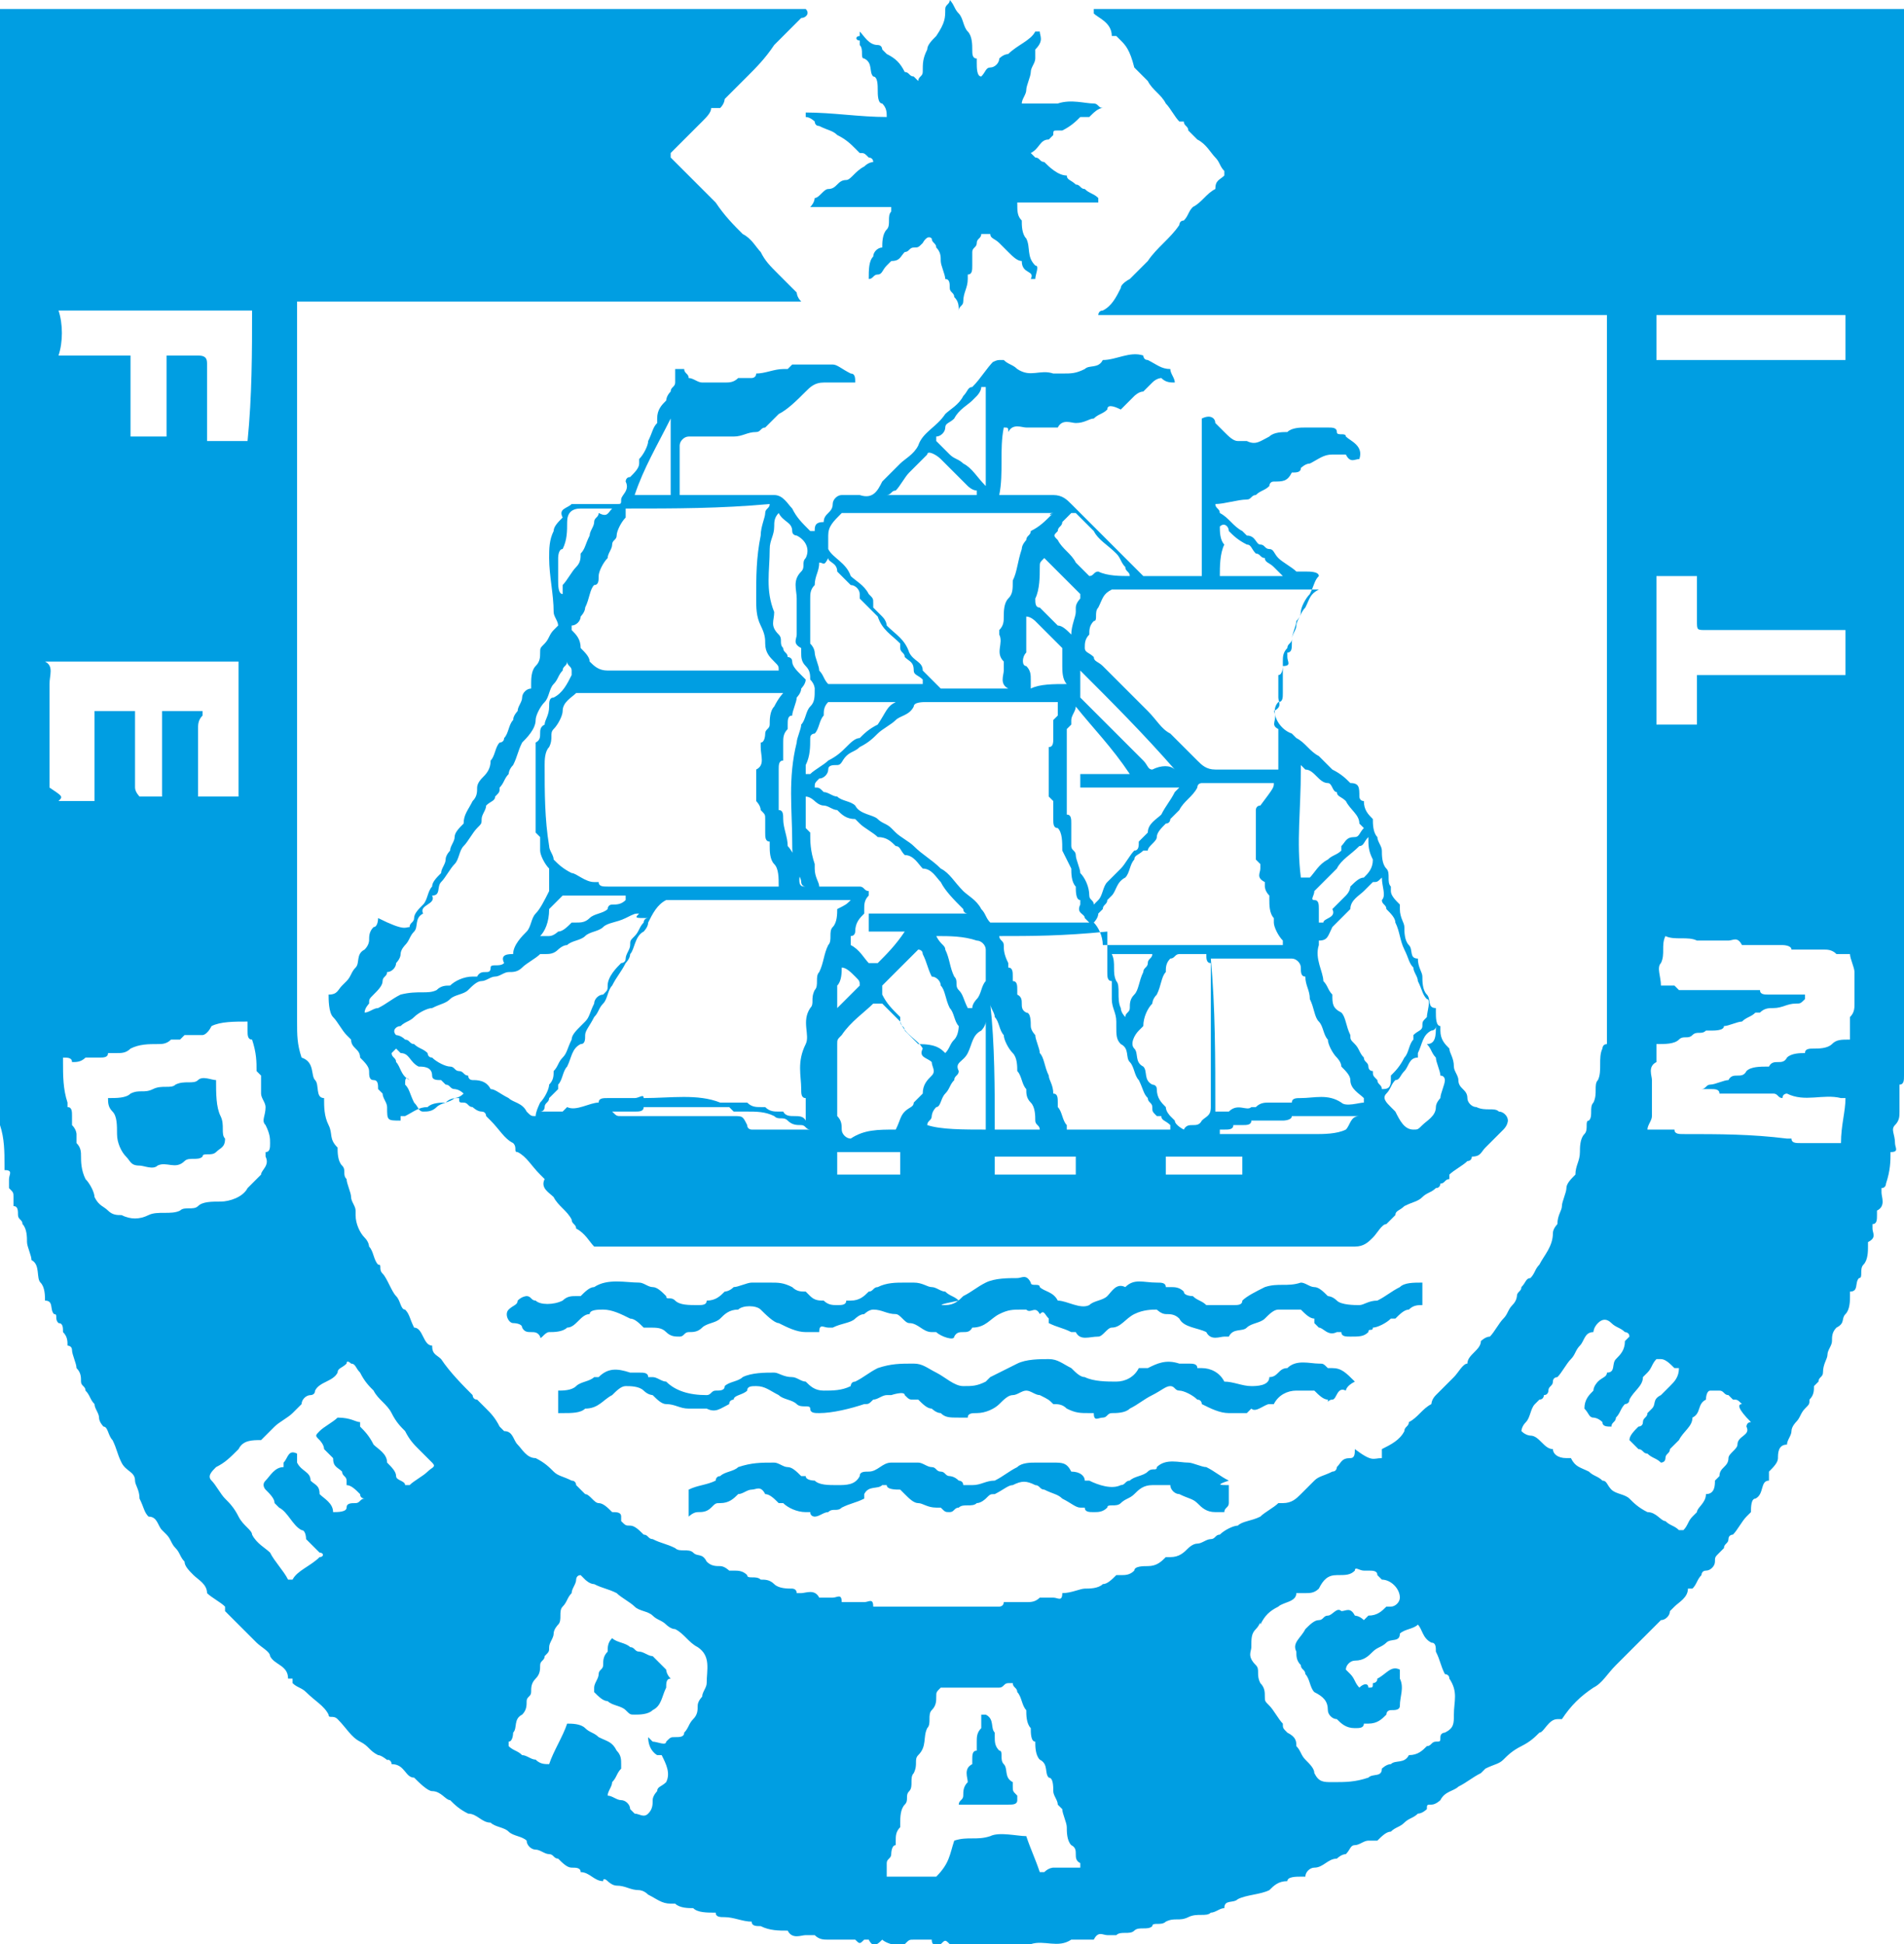 <svg xmlns="http://www.w3.org/2000/svg" xmlns:xlink="http://www.w3.org/1999/xlink" id="Livello_1" x="0px" y="0px" viewBox="0 0 42.3 43.2" style="enable-background:new 0 0 42.3 43.2;" xml:space="preserve"><g>	<path style="fill:#009EE2;" d="M30.7,32.4c0-0.1,0-0.1,0-0.2c0.2-0.1,0.4-0.2,0.5-0.4c0-0.1,0.1-0.1,0.1-0.2  c0.2-0.1,0.3-0.3,0.5-0.4c0,0,0-0.1,0.1-0.2c0.1-0.1,0.3-0.3,0.4-0.4c0.1-0.1,0.2-0.3,0.3-0.3c0-0.2,0.3-0.3,0.3-0.5  c0,0,0.1-0.1,0.2-0.1c0.1-0.1,0.2-0.3,0.3-0.4c0.1-0.1,0.1-0.2,0.2-0.3c0.1-0.1,0.1-0.2,0.1-0.2c0-0.1,0.1-0.1,0.1-0.2  c0.1-0.1,0.1-0.2,0.2-0.2c0.1-0.1,0.1-0.2,0.2-0.3c0.1-0.2,0.3-0.4,0.3-0.7c0-0.1,0.1-0.2,0.1-0.2c0,0,0,0,0,0  c0-0.2,0.1-0.3,0.1-0.4c0,0,0,0,0,0c0-0.1,0.1-0.3,0.1-0.4c0-0.1,0.1-0.2,0.2-0.3c0,0,0,0,0,0c0-0.2,0.1-0.3,0.1-0.5  c0-0.1,0-0.3,0.1-0.4c0.1-0.1,0-0.3,0.1-0.3c0.1-0.1,0-0.3,0.1-0.4c0.1-0.2,0-0.4,0.1-0.5c0.1-0.2,0-0.5,0.1-0.7c0,0,0-0.1,0.1-0.1  c0,0,0,0,0-0.1c0,0,0-0.1,0-0.1c0-5.3,0-10.5,0-15.8c0-0.1,0-0.1,0-0.2c-3.7,0-7.5,0-11.3,0c0,0,0-0.1,0.1-0.1  c0.2-0.1,0.3-0.3,0.4-0.5c0-0.1,0.2-0.2,0.2-0.2c0.1-0.1,0.3-0.3,0.4-0.4c0.2-0.3,0.5-0.5,0.7-0.8c0,0,0-0.1,0.1-0.1  c0.1-0.1,0.1-0.2,0.2-0.3c0.2-0.1,0.3-0.3,0.5-0.4c0,0,0,0,0,0c0-0.2,0.1-0.2,0.2-0.3c0,0,0-0.1,0-0.1c-0.1-0.1-0.1-0.2-0.2-0.3  c-0.1-0.1-0.2-0.3-0.4-0.4c-0.1-0.1-0.1-0.1-0.2-0.2c0-0.1-0.1-0.1-0.1-0.2c0,0-0.1,0-0.1,0c0,0,0,0,0,0c-0.1-0.1-0.2-0.3-0.3-0.4  c-0.1-0.2-0.3-0.3-0.4-0.5c-0.1-0.1-0.2-0.2-0.3-0.3C25.1,1.1,25,1,24.9,0.9c0,0-0.1-0.1-0.1-0.1c0,0,0,0-0.1,0  c0-0.3-0.3-0.4-0.4-0.5c0,0,0,0,0-0.1c6,0,12,0,18,0c0,0.1,0,0.1,0,0.2c0,7.8,0,15.6,0,23.5c0,0.1,0,0.2-0.1,0.2c0,0,0,0.1,0,0.1  c0,0.2,0,0.4,0,0.5c0,0.1,0,0.2-0.1,0.3c-0.1,0.1,0,0.2,0,0.4c0,0.1,0.1,0.2-0.1,0.2c0,0,0,0,0,0c0,0.2,0,0.4-0.1,0.7  c0,0,0,0.1-0.1,0.1c0,0,0,0.1,0,0.1c0,0.1,0.1,0.3-0.1,0.4c0,0,0,0.1,0,0.1c0,0.1,0,0.2-0.1,0.2c0,0,0,0,0,0.1  c0,0.1,0.1,0.2-0.1,0.3c0,0,0,0.1,0,0.1c0,0.1,0,0.3-0.1,0.4c-0.1,0.1,0,0.3-0.1,0.3c-0.1,0.1,0,0.3-0.2,0.3c0,0,0,0,0,0.1  c0,0.1,0,0.3-0.1,0.4c-0.1,0.1,0,0.2-0.2,0.3c-0.1,0.1-0.1,0.2-0.1,0.3c0,0.1-0.1,0.2-0.1,0.3c0,0.1-0.1,0.2-0.1,0.4  c0,0.1-0.1,0.1-0.1,0.2c0,0-0.1,0.1-0.1,0.1c0,0.1,0,0.2-0.1,0.3c0,0.1,0,0.1-0.1,0.2c-0.1,0.1-0.1,0.2-0.2,0.3  c0,0-0.1,0.1-0.1,0.2c0,0.1-0.1,0.2-0.1,0.3c0,0,0,0,0,0c-0.2,0-0.2,0.2-0.2,0.3c0,0.1-0.1,0.2-0.2,0.3c0,0,0,0.1,0,0.1  c0,0,0,0.1,0,0.1c-0.2,0-0.1,0.3-0.3,0.4c-0.1,0-0.1,0.2-0.1,0.3c0,0-0.1,0.1-0.1,0.1c-0.1,0.1-0.2,0.3-0.3,0.4c0,0-0.1,0-0.1,0.1  c0,0.1-0.1,0.1-0.1,0.2c0,0-0.1,0.1-0.1,0.1c-0.1,0.1-0.1,0.1-0.1,0.2c0,0.1-0.1,0.2-0.2,0.2c-0.1,0-0.1,0.1-0.1,0.1  c-0.1,0.1-0.1,0.2-0.2,0.3c0,0-0.1,0-0.1,0c0,0.2-0.2,0.3-0.3,0.4c0,0-0.1,0.1-0.1,0.1c0,0.1-0.1,0.2-0.2,0.2  c-0.1,0.1-0.3,0.3-0.4,0.4c-0.1,0.1-0.2,0.2-0.3,0.3c-0.1,0.1-0.2,0.2-0.3,0.3c-0.2,0.2-0.3,0.4-0.5,0.5c-0.3,0.2-0.5,0.4-0.7,0.7  c0,0-0.1,0-0.1,0c-0.2,0-0.3,0.3-0.4,0.3c-0.1,0.1-0.2,0.2-0.4,0.3c-0.2,0.1-0.3,0.2-0.4,0.3c-0.1,0.1-0.2,0.1-0.4,0.2  c0,0-0.1,0.1-0.1,0.1c-0.2,0.1-0.3,0.2-0.5,0.3c-0.1,0.1-0.3,0.1-0.4,0.3c0,0-0.1,0.1-0.2,0.1c-0.1,0-0.1,0-0.1,0.1  c0,0-0.1,0.1-0.2,0.1c-0.1,0.1-0.2,0.1-0.3,0.2c-0.1,0.1-0.2,0.1-0.3,0.2c-0.1,0-0.2,0.1-0.3,0.2c-0.1,0-0.1,0-0.2,0  c-0.1,0-0.2,0.1-0.3,0.1c-0.1,0-0.1,0.1-0.2,0.2c-0.1,0-0.2,0.1-0.2,0.1c-0.2,0-0.3,0.2-0.5,0.2c-0.1,0-0.2,0.1-0.2,0.2  c0,0-0.1,0-0.1,0c-0.1,0-0.3,0-0.3,0.1c0,0,0,0,0,0c-0.2,0-0.3,0.1-0.4,0.2c0,0,0,0,0,0c-0.2,0.1-0.5,0.1-0.7,0.2  c-0.1,0.1-0.3,0-0.3,0.2c0,0,0,0,0,0c-0.1,0-0.2,0.1-0.3,0.1c-0.1,0.1-0.3,0-0.5,0.1c-0.2,0.1-0.3,0-0.5,0.1  c-0.1,0.1-0.3,0-0.3,0.1c-0.1,0.1-0.3,0-0.4,0.1c-0.1,0.1-0.3,0-0.4,0.1c0,0-0.1,0-0.2,0c-0.1,0-0.2-0.1-0.3,0.1c0,0-0.1,0-0.1,0  c-0.1,0-0.3,0-0.4,0c-0.3,0.2-0.6,0-0.9,0.1c0,0-0.1,0-0.1,0.1c-0.1-0.1-0.1-0.1-0.2,0c0,0-0.1,0-0.1,0c0,0-0.1,0.2-0.1,0  c0,0-0.3,0-0.3,0c-0.1,0.1-0.2,0-0.3-0.1c-0.1,0.1-0.3,0.1-0.4,0c-0.1,0-0.2,0-0.2,0c0,0,0,0-0.1,0c-0.1-0.1-0.1-0.1-0.2,0  c0,0-0.2,0.1-0.2-0.1c0,0-0.1,0-0.1,0c-0.1,0-0.2,0-0.3,0c-0.1,0-0.1,0-0.2,0.1c0,0.1-0.4,0-0.5-0.1c-0.1,0.1-0.2,0.2-0.3,0  c0,0-0.1,0-0.1,0c-0.1,0.1-0.1,0.1-0.2,0c0,0-0.1,0-0.1,0c-0.2,0-0.3,0-0.5,0c-0.1,0-0.2,0-0.3-0.1c0,0-0.2,0-0.2,0  c-0.1,0-0.3,0.1-0.4-0.1c0,0,0,0,0,0c-0.2,0-0.4,0-0.6-0.1c-0.1,0-0.2,0-0.2-0.1c0,0,0,0,0,0c-0.2,0-0.4-0.1-0.6-0.1  c-0.1,0-0.2,0-0.2-0.1c0,0,0,0,0,0c-0.2,0-0.4,0-0.5-0.1c-0.1,0-0.3,0-0.4-0.1c0,0,0,0-0.1,0c-0.2,0-0.3-0.1-0.5-0.2  c-0.1-0.1-0.2-0.1-0.2-0.1c-0.2,0-0.3-0.1-0.5-0.1c-0.1,0-0.2-0.1-0.2-0.1c0,0-0.1-0.1-0.1,0c-0.2,0-0.3-0.2-0.5-0.2  c0-0.1-0.1-0.1-0.2-0.1c-0.1,0-0.2-0.1-0.3-0.2c-0.1,0-0.1-0.1-0.2-0.1c-0.1,0-0.2-0.1-0.3-0.1c-0.1,0-0.2-0.1-0.2-0.2  c-0.1-0.1-0.3-0.1-0.4-0.2c-0.1-0.1-0.3-0.1-0.4-0.2c0,0,0,0,0,0c-0.2,0-0.3-0.2-0.5-0.2c-0.2-0.1-0.3-0.2-0.4-0.3  c-0.1,0-0.2-0.2-0.4-0.2c-0.1,0-0.3-0.2-0.4-0.3c0,0,0,0,0,0c-0.2,0-0.2-0.3-0.5-0.3c0,0,0-0.1-0.1-0.1C8.7,39.2,8.5,39,8.4,39  c-0.2-0.1-0.2-0.2-0.4-0.3c-0.2-0.1-0.3-0.3-0.5-0.5c-0.1-0.1-0.2,0-0.2-0.1c-0.1-0.2-0.3-0.3-0.5-0.5c-0.1-0.1-0.2-0.1-0.3-0.2  c0,0,0-0.1,0-0.1c0,0-0.1,0-0.1,0c0,0,0,0,0,0C6.4,37,6.1,37,6,36.8c0-0.1-0.2-0.2-0.3-0.3c-0.2-0.2-0.3-0.3-0.5-0.5  c0,0-0.1-0.1-0.1-0.1c0,0-0.1-0.1-0.1-0.1c0,0,0-0.1,0-0.1c-0.1-0.1-0.3-0.2-0.4-0.3c0,0,0,0,0,0c0-0.2-0.2-0.3-0.3-0.4  c-0.1-0.1-0.2-0.2-0.2-0.3c-0.1-0.1-0.1-0.2-0.2-0.3c-0.1-0.1-0.1-0.2-0.2-0.3c0,0-0.1-0.1-0.1-0.1c-0.1-0.1-0.1-0.3-0.3-0.3  c-0.1-0.1-0.1-0.2-0.2-0.4C3.1,33.1,3,33,3,32.9c0-0.2-0.2-0.2-0.3-0.4c-0.1-0.2-0.1-0.3-0.2-0.5c-0.1-0.1-0.1-0.3-0.2-0.3  c0,0-0.1-0.1-0.1-0.2c0-0.1-0.1-0.2-0.1-0.3C2,31.1,2,31,1.9,30.9c0-0.1-0.1-0.1-0.1-0.2c0-0.1,0-0.2-0.1-0.3c0,0,0,0,0,0  c0-0.1-0.1-0.3-0.1-0.4c0-0.1-0.1-0.1-0.1-0.1c0-0.1,0-0.2-0.1-0.3c0-0.1,0-0.2-0.1-0.2c-0.1-0.1,0-0.2-0.1-0.2  c-0.1-0.1,0-0.3-0.2-0.3c0,0,0,0,0,0c0-0.1,0-0.3-0.1-0.4c-0.1-0.1,0-0.4-0.2-0.5c0,0,0,0,0,0c0-0.1-0.1-0.3-0.1-0.4  c0-0.1,0-0.3-0.1-0.4c0-0.1-0.1-0.1-0.1-0.2c0-0.1,0-0.2-0.1-0.2c0,0,0-0.2,0-0.2c0-0.1,0-0.1-0.1-0.2c0,0,0-0.1,0-0.2  c0-0.1,0.1-0.2-0.1-0.2c0,0,0,0,0-0.1c0-0.3,0-0.6-0.1-0.9c0,0,0-0.1-0.1-0.1c0,0,0-0.1,0-0.1c0-0.2,0-0.4,0-0.5  c0-0.1,0-0.2-0.1-0.2c0,0,0,0,0-0.1c0,0,0-0.1,0-0.1C0,15.9,0,8.2,0,0.4c0-0.1,0-0.1,0-0.2c6,0,12,0,17.9,0c0.1,0.1,0,0.2-0.1,0.2  c-0.1,0.1-0.2,0.2-0.3,0.3c-0.1,0.1-0.2,0.2-0.3,0.3c-0.2,0.3-0.4,0.5-0.6,0.7c-0.2,0.2-0.3,0.3-0.5,0.5c0,0,0,0.1-0.1,0.2  c0,0-0.1,0-0.2,0c0,0.1-0.1,0.2-0.2,0.3c-0.1,0.1-0.2,0.2-0.4,0.4c-0.1,0.1-0.2,0.2-0.3,0.3c0,0,0,0.1,0,0.1  c0.1,0.1,0.2,0.2,0.3,0.3c0.1,0.1,0.3,0.3,0.4,0.4c0.1,0.1,0.2,0.2,0.3,0.3c0.2,0.3,0.4,0.5,0.6,0.7c0.2,0.1,0.3,0.3,0.4,0.4  c0.1,0.2,0.2,0.3,0.4,0.5c0.1,0.1,0.3,0.3,0.4,0.4c0,0,0,0.1,0.1,0.2c-3.7,0-7.4,0-11.2,0c0,0.1,0,0.1,0,0.2c0,5.3,0,10.5,0,15.8  c0,0.3,0,0.5,0.1,0.8C7,23.6,6.9,23.9,7,24c0.1,0.1,0,0.4,0.2,0.4c0,0,0,0,0,0c0,0.2,0,0.4,0.1,0.6c0.1,0.2,0,0.3,0.2,0.5  c0,0,0,0,0,0c0,0.1,0,0.3,0.1,0.4c0.1,0.1,0,0.2,0.1,0.3c0,0,0,0,0,0c0,0.1,0.1,0.3,0.1,0.4c0,0.1,0.1,0.2,0.1,0.3c0,0,0,0.1,0,0.1  c0,0.2,0.1,0.4,0.2,0.5c0.1,0.1,0.1,0.2,0.1,0.2c0.1,0.1,0.1,0.3,0.2,0.4c0.1,0,0,0.1,0.1,0.2c0.1,0.1,0.2,0.4,0.3,0.5  c0.1,0.1,0.1,0.3,0.2,0.3c0.1,0.1,0.1,0.2,0.2,0.4c0,0,0,0,0,0c0.2,0,0.2,0.4,0.4,0.4c0,0.2,0.1,0.2,0.2,0.3  c0.2,0.3,0.5,0.6,0.7,0.8c0,0,0,0.1,0.1,0.1c0.1,0.1,0.1,0.1,0.2,0.2c0.1,0.1,0.2,0.2,0.3,0.4c0,0,0.1,0.1,0.1,0.1  c0.2,0,0.2,0.2,0.3,0.3c0.1,0.1,0.2,0.3,0.4,0.3c0.2,0.1,0.3,0.2,0.4,0.3c0.1,0.1,0.2,0.1,0.4,0.2c0.1,0,0.1,0.1,0.1,0.1  c0.1,0.1,0.1,0.1,0.2,0.2c0.1,0,0.2,0.2,0.3,0.2c0.1,0,0.2,0.1,0.3,0.2c0.1,0,0.2,0,0.2,0.1c0,0,0,0,0,0.1c0.1,0.1,0.1,0.1,0.2,0.1  c0.1,0,0.2,0.1,0.3,0.2c0.1,0,0.1,0.1,0.2,0.1c0.2,0.1,0.3,0.1,0.5,0.2c0.1,0.1,0.3,0,0.4,0.1c0.1,0.1,0.2,0,0.3,0.2  c0.1,0.1,0.2,0.1,0.3,0.1c0.1,0,0.2,0.1,0.2,0.1c0,0,0.1,0,0.1,0c0.1,0,0.2,0,0.3,0.1c0,0.1,0.2,0,0.3,0.1c0.1,0,0.2,0,0.3,0.1  c0.1,0.1,0.3,0.1,0.4,0.1c0,0,0.1,0,0.1,0.1c0,0,0.1,0,0.1,0c0.1,0,0.3-0.1,0.4,0.1c0,0,0.2,0,0.3,0c0.1,0,0.2-0.1,0.2,0.1  c0,0,0.1,0,0.1,0c0.1,0,0.3,0,0.4,0c0.1,0,0.2-0.1,0.2,0.1c0,0,0.1,0,0.1,0c0.9,0,1.8,0,2.7,0c0,0,0.1,0,0.1-0.1c0,0,0.1,0,0.1,0  c0.1,0,0.3,0,0.4,0c0.1,0,0.2,0,0.3-0.1c0,0,0.2,0,0.3,0c0.1,0,0.2,0.1,0.2-0.1c0,0,0,0,0,0c0.2,0,0.4-0.1,0.5-0.1  c0.1,0,0.3,0,0.4-0.1c0.1,0,0.2-0.1,0.3-0.2c0,0,0,0,0.1,0c0.1,0,0.2,0,0.3-0.1c0-0.1,0.2-0.1,0.3-0.1c0.2,0,0.3-0.1,0.4-0.2  c0,0,0,0,0.1,0c0.2,0,0.3-0.1,0.4-0.2c0,0,0.1-0.1,0.2-0.1c0.1,0,0.2-0.1,0.3-0.1c0.1,0,0.1-0.1,0.2-0.1c0.1-0.1,0.3-0.2,0.4-0.2  c0.1-0.1,0.3-0.1,0.5-0.2c0.1-0.1,0.3-0.2,0.4-0.3c0,0,0,0,0.1,0c0.2,0,0.3-0.1,0.4-0.2c0.1-0.1,0.2-0.2,0.3-0.3  c0.1-0.1,0.2-0.1,0.4-0.2c0.1,0,0.1-0.1,0.1-0.1c0.1-0.1,0.1-0.2,0.3-0.2c0.1,0,0.1-0.1,0.1-0.2C30.5,32.5,30.5,32.4,30.7,32.4z   M41.1,21.2c-0.1,0-0.2,0-0.3,0c-0.1-0.1-0.2-0.1-0.3-0.1c-0.2,0-0.4,0-0.6,0c0,0-0.1,0-0.1,0c0-0.1-0.2-0.1-0.2-0.1  c-0.3,0-0.6,0-0.8,0c0,0-0.1,0-0.1,0c-0.1-0.2-0.2-0.1-0.3-0.1c-0.2,0-0.4,0-0.6,0c0,0-0.1,0-0.1,0c-0.2-0.1-0.5,0-0.7-0.1  c-0.1,0.2,0,0.4-0.1,0.6c-0.1,0.1,0,0.3,0,0.5c0.1,0,0.2,0,0.2,0c0,0,0.1,0,0.1,0c0,0,0.1,0.1,0.1,0.1c0.5,0,1,0,1.5,0  c0.1,0,0.1,0,0.1,0c0.1,0,0.2,0,0.2,0c0,0.1,0.1,0.1,0.2,0.1c0.2,0,0.5,0,0.7,0c0,0,0,0,0.1,0c0,0,0,0.1,0,0.1  c-0.1,0.1-0.1,0.1-0.2,0.1c-0.2,0-0.3,0.1-0.5,0.1c-0.1,0-0.2,0-0.3,0.1c0,0,0,0-0.1,0c-0.1,0.1-0.2,0.1-0.3,0.2  c-0.1,0-0.3,0.1-0.4,0.1c0,0,0,0,0,0c0,0.1-0.2,0.1-0.3,0.1c0,0-0.1,0-0.1,0c-0.1,0.1-0.2,0-0.3,0.1c-0.1,0.1-0.2,0-0.3,0.1  c-0.1,0.1-0.3,0.1-0.5,0.1c0,0.1,0,0.1,0,0.2c0,0.1,0,0.1,0,0.2c-0.2,0.1-0.1,0.3-0.1,0.4c0,0.2,0,0.5,0,0.7c0,0,0,0.1,0,0.1  c0,0.1-0.1,0.2-0.1,0.3c0.2,0,0.4,0,0.5,0c0,0,0.1,0,0.1,0c0,0.1,0.1,0.1,0.2,0.1c0.8,0,1.5,0,2.3,0.1c0,0,0.1,0,0.1,0  c0,0.1,0.1,0.1,0.2,0.1c0.2,0,0.4,0,0.6,0c0.1,0,0.2,0,0.3,0c0-0.4,0.1-0.7,0.1-1c-0.1,0-0.1,0-0.1,0c-0.4-0.1-0.8,0.1-1.2-0.1  c0,0-0.1,0-0.1,0.1c-0.1,0-0.1-0.1-0.2-0.1c-0.4,0-0.7,0-1.1,0c0,0-0.1,0-0.1,0c0-0.1-0.1-0.1-0.2-0.1c-0.1,0-0.1,0-0.2,0  c0,0,0,0,0,0c0.1,0,0.1-0.1,0.2-0.1c0.1,0,0.3-0.1,0.4-0.1c0,0,0,0,0,0c0.1-0.2,0.3,0,0.4-0.2c0.1-0.1,0.3-0.1,0.5-0.1c0,0,0,0,0,0  c0.1-0.2,0.3,0,0.4-0.2c0.1-0.1,0.3-0.1,0.4-0.1c0,0,0,0,0,0c0-0.1,0.1-0.1,0.2-0.1c0.1,0,0.3,0,0.4-0.1c0.1-0.1,0.2-0.1,0.4-0.1  c0,0,0,0,0,0c0-0.1,0-0.2,0-0.3c0-0.1,0-0.2,0-0.2c0.1-0.1,0.1-0.2,0.1-0.3c0-0.2,0-0.4,0-0.6c0,0,0-0.1,0-0.1  C41.2,21.5,41.1,21.3,41.1,21.2z M1.4,23.5c0,0.1,0,0.1,0,0.1c0,0.3,0,0.6,0.1,0.9c0,0,0,0.1,0,0.1c0.1,0,0.1,0.1,0.1,0.2  c0,0.1,0,0.2,0,0.2c0.1,0.1,0.1,0.2,0.1,0.2c0,0.1,0,0.2,0,0.2c0.1,0.1,0.1,0.2,0.1,0.3c0,0.1,0,0.3,0.1,0.5c0,0,0,0,0,0  c0.1,0.1,0.2,0.3,0.2,0.4c0.1,0.2,0.2,0.2,0.3,0.3C2.5,27,2.6,27,2.7,27c0.2,0.1,0.4,0.1,0.6,0c0.2-0.1,0.5,0,0.7-0.1  c0.1-0.1,0.3,0,0.4-0.1c0.1-0.1,0.3-0.1,0.5-0.1c0.2,0,0.5-0.1,0.6-0.3c0.1-0.1,0.2-0.2,0.3-0.3c0-0.1,0.2-0.2,0.1-0.4  c0,0,0-0.1,0-0.1c0.1,0,0.1-0.1,0.1-0.2c0-0.1,0-0.2-0.1-0.4c-0.1-0.1,0-0.2,0-0.4c0-0.1-0.1-0.2-0.1-0.3c0-0.1,0-0.2,0-0.3  c0,0,0-0.1,0-0.1c0,0-0.1-0.1-0.1-0.1c0-0.2,0-0.4-0.1-0.7c0,0,0,0,0,0c-0.1,0-0.1-0.1-0.1-0.2c0-0.1,0-0.1,0-0.2  c-0.3,0-0.6,0-0.8,0.1c0,0,0,0,0,0C4.6,23,4.5,23,4.5,23c-0.1,0-0.2,0-0.3,0c0,0-0.1,0-0.1,0c0,0-0.1,0.1-0.1,0.1  c-0.1,0-0.2,0-0.2,0c-0.1,0.1-0.2,0.1-0.3,0.1c-0.2,0-0.4,0-0.6,0.1c0,0,0,0,0,0c-0.1,0.1-0.2,0.1-0.3,0.1c-0.1,0-0.2,0-0.2,0  c0,0.1-0.1,0.1-0.2,0.1c-0.1,0-0.3,0-0.3,0c-0.1,0.1-0.2,0.1-0.3,0.1C1.6,23.5,1.5,23.5,1.4,23.5z M14.4,38.6c0,0,0.1,0.1,0.1,0.1  c0.1,0,0.3,0.1,0.3,0c0.1-0.1,0.1-0.1,0.2-0.1c0.1,0,0.2,0,0.2-0.1c0.1-0.1,0.1-0.2,0.2-0.3c0.1-0.1,0.1-0.2,0.1-0.3  c0-0.1,0.1-0.2,0.1-0.2c0-0.1,0.1-0.2,0.1-0.3c0-0.3,0.1-0.6-0.2-0.8c-0.2-0.1-0.3-0.3-0.5-0.4c-0.1,0-0.2-0.1-0.2-0.1  c-0.1-0.1-0.2-0.1-0.3-0.2c-0.1-0.1-0.3-0.1-0.4-0.2c-0.1-0.1-0.3-0.2-0.4-0.3c-0.2-0.1-0.3-0.1-0.5-0.2c-0.1,0-0.2-0.1-0.2-0.1  c0,0-0.1-0.1-0.1-0.1c-0.1,0-0.1,0.1-0.1,0.1c0,0.1-0.1,0.2-0.1,0.3c-0.1,0.1-0.1,0.2-0.2,0.3c-0.1,0.1,0,0.3-0.1,0.4  c0,0-0.1,0.1-0.1,0.2c0,0.1-0.1,0.2-0.1,0.3c0,0.1,0,0.1-0.1,0.2c0,0.1-0.1,0.1-0.1,0.2c0,0.1,0,0.2-0.1,0.3  c-0.1,0.1-0.1,0.2-0.1,0.3c0,0.1-0.1,0.1-0.1,0.2c0,0.1,0,0.2-0.1,0.3c-0.2,0.1-0.1,0.3-0.2,0.4c0,0,0,0.2-0.1,0.2c0,0,0,0.1,0,0.1  c0.1,0.1,0.2,0.1,0.3,0.2c0.1,0,0.2,0.1,0.3,0.1c0.1,0.1,0.2,0.1,0.3,0.1c0.1-0.3,0.3-0.6,0.4-0.9c0.1,0,0.3,0,0.4,0.1  c0.1,0.1,0.2,0.1,0.3,0.2c0.2,0.1,0.3,0.1,0.4,0.3c0.1,0.1,0.1,0.2,0.1,0.3c0,0,0,0.1,0,0.1c-0.1,0.1-0.1,0.2-0.2,0.3  c0,0.1-0.1,0.2-0.1,0.3c0.1,0,0.2,0.1,0.3,0.1c0.1,0,0.2,0.1,0.2,0.2c0,0,0.1,0.1,0.1,0.1c0.1,0,0.2,0.1,0.3,0  c0.1-0.1,0.1-0.2,0.1-0.3c0-0.1,0.1-0.2,0.1-0.2c0-0.1,0.1-0.1,0.2-0.2c0.1-0.2,0-0.4-0.1-0.6c0,0,0,0-0.1,0  C14.6,39,14.4,38.9,14.4,38.6z M30.4,37.5c0.1,0,0.1,0,0.1-0.1c0,0,0.1,0,0.1-0.1c0.2-0.1,0.3-0.3,0.5-0.2c0,0.1,0,0.2,0,0.2  c0.1,0.2,0,0.4,0,0.6c0,0.1-0.1,0.1-0.2,0.1c0,0-0.1,0-0.1,0.1c-0.1,0.1-0.2,0.2-0.4,0.2c0,0-0.1,0-0.1,0c0,0.1-0.1,0.1-0.2,0.1  c-0.2,0-0.3-0.1-0.4-0.2c-0.1,0-0.2-0.1-0.2-0.2c0-0.2-0.1-0.3-0.3-0.4c0,0,0,0,0,0c-0.1-0.1-0.1-0.3-0.2-0.4  c0-0.1-0.1-0.1-0.1-0.2c-0.1-0.1-0.1-0.2-0.1-0.3c-0.1-0.2,0.1-0.3,0.2-0.5c0.1-0.1,0.2-0.2,0.3-0.2c0.1,0,0.1-0.1,0.2-0.1  c0.1,0,0.2-0.2,0.3-0.1c0.1,0,0.2-0.1,0.3,0.1c0,0,0.1,0,0.2,0.1c0,0,0.1-0.1,0.1-0.1c0.2,0,0.3-0.1,0.4-0.2c0,0,0.1,0,0.1,0  c0.1,0,0.2-0.1,0.2-0.2c0-0.2-0.2-0.4-0.4-0.4c0,0,0,0-0.1-0.1c0-0.1-0.1-0.1-0.2-0.1c0,0-0.1,0-0.1,0c-0.1,0-0.2-0.1-0.2,0  c-0.1,0.1-0.2,0.1-0.4,0.1c-0.2,0-0.3,0.1-0.4,0.3c0,0,0,0,0,0c-0.1,0.1-0.2,0.1-0.3,0.1c0,0-0.1,0-0.2,0c0,0.2-0.3,0.2-0.4,0.3  c-0.2,0.1-0.3,0.2-0.4,0.4C28,36,28,36.1,27.9,36.2c-0.1,0.1-0.1,0.2-0.1,0.4c0,0.1-0.1,0.2,0.1,0.4c0.1,0.1,0,0.2,0.1,0.4  c0.1,0.1,0.1,0.2,0.1,0.3c0,0.1,0,0.1,0.1,0.2c0.1,0.1,0.2,0.3,0.3,0.4c0,0.1,0,0.1,0.1,0.2c0.2,0.1,0.2,0.2,0.2,0.3  c0.1,0.1,0.1,0.2,0.2,0.3c0.1,0.1,0.2,0.2,0.2,0.3c0.1,0.2,0.2,0.2,0.4,0.2c0.3,0,0.5,0,0.8-0.1c0,0,0,0,0,0c0.1-0.1,0.3,0,0.3-0.2  c0,0,0.1-0.1,0.2-0.1c0.1-0.1,0.3,0,0.4-0.2c0,0,0,0,0,0c0.2,0,0.3-0.1,0.4-0.2c0.1,0,0.1-0.1,0.2-0.1c0.1,0,0.1,0,0.1-0.1  c0-0.1,0.1-0.1,0.1-0.1c0.2-0.1,0.2-0.2,0.2-0.4c0-0.3,0.1-0.5-0.1-0.8c0-0.1-0.1-0.1-0.1-0.1c-0.1-0.2-0.1-0.3-0.2-0.5  c0-0.1,0-0.2-0.1-0.2c-0.2-0.1-0.2-0.3-0.3-0.4c-0.1,0.1-0.3,0.1-0.4,0.2c0,0,0,0,0,0c0,0.2-0.2,0.1-0.3,0.2  c-0.1,0.1-0.2,0.1-0.3,0.2c-0.1,0.1-0.2,0.2-0.4,0.2c-0.1,0-0.2,0.1-0.2,0.2c0,0,0.1,0.1,0.1,0.1c0,0,0,0,0,0  c0.1,0.1,0.1,0.2,0.2,0.3C30.3,37.4,30.4,37.4,30.4,37.5z M21.2,40.9c0.3-0.1,0.5,0,0.8-0.1c0.2-0.1,0.6,0,0.8,0  c0.1,0.3,0.2,0.5,0.3,0.8c0,0,0.1,0,0.1,0c0.1-0.1,0.2-0.1,0.2-0.1c0.2,0,0.4,0,0.6,0c0-0.1,0-0.1,0-0.1c-0.2-0.1,0-0.3-0.2-0.4  c-0.1-0.1-0.1-0.3-0.1-0.4c0,0,0,0,0,0c0-0.1-0.1-0.3-0.1-0.4c0,0-0.1-0.1-0.1-0.1c0-0.1-0.1-0.2-0.1-0.3c0-0.1,0-0.3-0.1-0.3  c-0.1-0.1,0-0.3-0.2-0.4c-0.1-0.1-0.1-0.3-0.1-0.4c0,0,0,0,0,0c-0.1,0-0.1-0.2-0.1-0.3c-0.1-0.1-0.1-0.3-0.1-0.4c0,0,0,0,0,0  c-0.1-0.1-0.1-0.3-0.2-0.4c0-0.1-0.1-0.1-0.1-0.2c0,0-0.1,0-0.1,0c-0.1,0-0.1,0.1-0.2,0.1c-0.4,0-0.9,0-1.3,0  c-0.1,0.1-0.1,0.1-0.1,0.2c0,0.1,0,0.2-0.1,0.3c-0.1,0.1,0,0.3-0.1,0.4c-0.1,0.2,0,0.4-0.2,0.6c-0.1,0.1,0,0.2-0.1,0.4  c-0.1,0.1,0,0.3-0.1,0.4c-0.1,0.1,0,0.2-0.1,0.3c-0.1,0.1-0.1,0.3-0.1,0.4c0,0,0,0.1,0,0.1c-0.1,0.1-0.1,0.2-0.1,0.3  c0,0,0,0.1,0,0.1c-0.1,0-0.1,0.2-0.1,0.2c0,0.1-0.1,0.1-0.1,0.2c0,0.1,0,0.2,0,0.3c0.3,0,0.7,0,1.1,0  C21.1,41.4,21.1,41.2,21.2,40.9z M38.7,31.2c-0.1-0.1-0.1-0.1-0.2-0.1c0,0-0.1-0.1-0.1-0.1c-0.1,0-0.1-0.1-0.2-0.1  c-0.1,0-0.1,0-0.2,0c-0.1,0-0.1,0.2-0.1,0.2c-0.2,0.1-0.1,0.3-0.3,0.4c0,0,0,0,0,0c0,0.2-0.2,0.3-0.3,0.5c0,0-0.1,0.1-0.1,0.1  c0,0-0.1,0.1-0.1,0.1c0,0.1-0.1,0.1-0.1,0.2c0,0.1-0.1,0.1-0.1,0.1c-0.1-0.1-0.2-0.1-0.3-0.2c-0.1,0-0.1-0.1-0.2-0.1  c-0.1-0.1-0.2-0.2-0.2-0.2c0-0.1,0.1-0.2,0.2-0.3c0,0,0.1,0,0.1-0.1c0-0.1,0.1-0.1,0.1-0.2c0,0,0.1-0.1,0.1-0.1  c0.1-0.1,0-0.2,0.2-0.3c0,0,0.1-0.1,0.1-0.1c0,0,0,0,0.1-0.1c0.1-0.1,0.2-0.2,0.2-0.4c-0.1,0-0.1,0-0.1,0c-0.1-0.1-0.2-0.2-0.3-0.2  c0,0-0.1,0-0.1,0c-0.1,0.1-0.1,0.2-0.2,0.3c0,0-0.1,0.1-0.1,0.1c0,0.2-0.2,0.3-0.3,0.5c0,0.1-0.1,0.1-0.1,0.1  c-0.1,0.1-0.1,0.2-0.2,0.3c0,0.1-0.1,0.1-0.1,0.2c-0.1,0-0.2,0-0.2-0.1c-0.1-0.1-0.2-0.1-0.2-0.1c-0.1,0-0.1-0.1-0.2-0.2  c0,0,0,0,0,0c0-0.2,0.1-0.3,0.2-0.4c0-0.1,0.1-0.2,0.1-0.2c0.1-0.1,0.2-0.1,0.2-0.2c0,0,0,0,0,0c0.2,0,0.1-0.2,0.2-0.3  c0.1-0.1,0.2-0.2,0.2-0.4c0,0,0.1-0.1,0.1-0.1c0-0.1-0.1-0.1-0.1-0.1c-0.1-0.1-0.2-0.1-0.3-0.2c-0.1-0.1-0.2-0.1-0.3,0  c-0.1,0.1-0.1,0.2-0.1,0.2c-0.2,0-0.2,0.2-0.3,0.3c-0.1,0.1-0.1,0.2-0.2,0.3c-0.1,0.1-0.2,0.3-0.3,0.4c0,0-0.1,0-0.1,0.1  c0,0.1-0.1,0.1-0.1,0.2c0,0,0,0.1-0.1,0.1c0,0,0,0.1-0.1,0.1c0,0-0.1,0.1-0.1,0.1c-0.1,0.1-0.1,0.3-0.2,0.4  c-0.1,0.1-0.1,0.2-0.1,0.2c0.1,0.1,0.2,0.1,0.2,0.1c0.2,0,0.3,0.3,0.5,0.3c0,0.1,0.1,0.2,0.3,0.2c0,0,0.1,0,0.1,0  c0.1,0.2,0.2,0.2,0.4,0.3c0.1,0.1,0.2,0.1,0.3,0.2c0.1,0,0.1,0.1,0.2,0.2c0.1,0.1,0.3,0.1,0.4,0.2c0.1,0.1,0.2,0.2,0.4,0.3  c0,0,0,0,0,0c0.2,0,0.3,0.2,0.4,0.2c0.1,0.1,0.2,0.1,0.3,0.2c0,0,0.1,0,0.1,0c0.1-0.1,0.1-0.2,0.2-0.3c0,0,0.1-0.1,0.1-0.1  c0-0.1,0.2-0.2,0.2-0.4c0.2,0,0.2-0.2,0.2-0.3c0,0,0.1-0.1,0.1-0.1c0-0.2,0.2-0.2,0.2-0.4c0-0.1,0.2-0.2,0.2-0.3  c0-0.2,0.3-0.2,0.2-0.4c0,0,0-0.1,0.1-0.1C38.6,31.3,38.6,31.2,38.7,31.2z M8,31.6c0,0.1,0,0.1,0,0.1c0.1,0.1,0.2,0.2,0.3,0.4  c0.1,0.1,0.3,0.2,0.3,0.4c0.1,0.1,0.2,0.2,0.2,0.3c0,0.1,0.2,0.1,0.2,0.2c0,0,0.1,0,0.1,0c0.1-0.1,0.3-0.2,0.4-0.3  c0.1-0.1,0.2-0.1,0.1-0.2c-0.1-0.1-0.2-0.2-0.3-0.3c-0.1-0.1-0.2-0.2-0.3-0.4c-0.1-0.1-0.2-0.2-0.3-0.4c-0.1-0.2-0.3-0.3-0.4-0.5  c-0.1-0.1-0.2-0.2-0.3-0.4c-0.1-0.1-0.1-0.2-0.2-0.2c0,0-0.1-0.1-0.1,0c-0.1,0.1-0.2,0.1-0.2,0.2c-0.1,0.2-0.4,0.2-0.5,0.4  c0,0.1-0.1,0.1-0.1,0.1c-0.1,0-0.2,0.1-0.2,0.2c-0.1,0.1-0.1,0.1-0.2,0.2c-0.1,0.1-0.3,0.2-0.4,0.3c-0.1,0.1-0.2,0.2-0.3,0.3  C5.6,32,5.4,32,5.3,32.2c-0.2,0.2-0.3,0.3-0.5,0.4c-0.1,0.1-0.2,0.2-0.1,0.3C4.8,33,4.9,33.2,5,33.3c0.1,0.1,0.2,0.2,0.3,0.4  c0.1,0.2,0.3,0.3,0.3,0.4c0.1,0.2,0.3,0.3,0.4,0.4c0.1,0.2,0.3,0.4,0.4,0.6c0,0,0.1,0,0.1,0c0.1-0.2,0.4-0.3,0.6-0.5  c0.1,0,0.1-0.1,0-0.1c-0.1-0.1-0.2-0.2-0.3-0.3c0,0,0-0.2-0.1-0.2c-0.2-0.1-0.3-0.4-0.5-0.5c0,0-0.1-0.1-0.1-0.1  c0-0.1-0.1-0.2-0.2-0.3c0,0-0.1-0.1,0-0.2c0.1-0.1,0.2-0.3,0.4-0.3c0,0,0,0,0-0.1c0.1-0.1,0.1-0.3,0.3-0.2c0,0.1,0,0.1,0,0.2  c0.1,0.2,0.3,0.2,0.3,0.4c0,0,0,0,0,0c0.1,0.1,0.2,0.1,0.2,0.3c0,0,0,0,0,0c0.1,0.1,0.3,0.2,0.3,0.4c0.1,0,0.3,0,0.3-0.1  c0-0.1,0.1-0.1,0.2-0.1c0.1,0,0.1-0.1,0.2-0.1c0,0-0.1,0-0.1-0.1c-0.1-0.1-0.2-0.2-0.3-0.2c0,0,0-0.1,0-0.1c0-0.1-0.1-0.1-0.1-0.2  c-0.1-0.1-0.2-0.1-0.2-0.3c0,0-0.1-0.1-0.1-0.1c0,0-0.1-0.1-0.1-0.1c0-0.1-0.1-0.2-0.1-0.2c-0.1-0.1-0.1-0.1,0-0.2  c0.1-0.1,0.3-0.2,0.4-0.3C7.8,31.5,7.9,31.6,8,31.6z M1.3,17.8c0.3,0,0.5,0,0.8,0c0-0.7,0-1.3,0-2c0.3,0,0.6,0,0.9,0  c0,0.1,0,0.1,0,0.2c0,0.5,0,1,0,1.5c0,0.1,0.1,0.2,0.1,0.2c0.2,0,0.4,0,0.5,0c0-0.6,0-1.3,0-1.9c0.3,0,0.6,0,0.9,0  c0,0.1,0,0.1,0,0.1c-0.1,0.1-0.1,0.2-0.1,0.3c0,0.2,0,0.3,0,0.5c0,0.3,0,0.7,0,1c0.3,0,0.6,0,0.9,0c0-1,0-2,0-3c-1.4,0-2.9,0-4.3,0  c0.2,0.1,0.1,0.3,0.1,0.5c0,0.8,0,1.5,0,2.3C1.4,17.7,1.4,17.7,1.3,17.8z M5.6,6.9c-1.4,0-2.9,0-4.3,0c0.1,0.3,0.1,0.7,0,1  c0.5,0,1.1,0,1.6,0c0,0.6,0,1.2,0,1.8c0.3,0,0.5,0,0.8,0c0-0.6,0-1.2,0-1.8c0.2,0,0.5,0,0.7,0c0.2,0,0.2,0.1,0.2,0.2  c0,0.5,0,1,0,1.5c0,0.1,0,0.1,0,0.2c0.3,0,0.6,0,0.9,0C5.6,8.8,5.6,7.8,5.6,6.9z M36.8,12.8c0,1.1,0,2.2,0,3.3c0.3,0,0.6,0,0.9,0  c0-0.4,0-0.7,0-1.1c1.1,0,2.2,0,3.3,0c0-0.4,0-0.7,0-1c-0.1,0-0.1,0-0.2,0c-1,0-2,0-2.9,0c-0.2,0-0.2,0-0.2-0.2c0-0.1,0-0.1,0-0.2  c0-0.3,0-0.5,0-0.8C37.4,12.8,37.1,12.8,36.8,12.8z M41,7c-1.4,0-2.8,0-4.2,0c0,0.3,0,0.7,0,1c1.4,0,2.8,0,4.2,0  C41,7.6,41,7.3,41,7z"></path>	<path style="fill:#009EE2;" d="M22.3,9.5c-0.1,0.5,0,1-0.1,1.5c0.2,0,0.4,0,0.6,0c0.2,0,0.4,0,0.6,0c0.2,0,0.3,0.1,0.4,0.2  c0.2,0.2,0.4,0.4,0.6,0.6c0.2,0.2,0.3,0.3,0.5,0.5c0.2,0.2,0.3,0.3,0.5,0.5c0,0,0,0,0.1,0c0.4,0,0.8,0,1.2,0c0-1.2,0-2.3,0-3.5  c0.2-0.1,0.3,0,0.3,0.1c0.1,0.1,0.1,0.1,0.2,0.2c0.1,0.1,0.2,0.2,0.3,0.2c0,0,0,0,0,0c0.1,0,0.2,0,0.2,0c0,0,0,0,0,0  c0.2,0.1,0.3,0,0.5-0.1c0.1-0.1,0.3-0.1,0.4-0.1c0.1-0.1,0.3-0.1,0.4-0.1c0.2,0,0.4,0,0.5,0c0.1,0,0.2,0,0.2,0.1  c0,0.1,0.2,0,0.2,0.1c0.1,0.1,0.4,0.2,0.3,0.5c-0.1,0-0.2,0.1-0.3-0.1c0,0-0.1,0-0.1,0c-0.1,0-0.2,0-0.2,0c-0.2,0-0.3,0.1-0.5,0.2  c0,0,0,0.1,0,0c-0.1,0-0.2,0.1-0.2,0.1c0,0.1-0.1,0.1-0.2,0.1c0,0,0,0,0,0c-0.1,0.2-0.2,0.2-0.4,0.2c-0.1,0-0.1,0.1-0.1,0.1  c-0.1,0.1-0.2,0.1-0.3,0.2c-0.1,0-0.1,0.1-0.2,0.1c-0.2,0-0.5,0.1-0.7,0.1c0,0,0,0,0,0c0,0.1,0.1,0.1,0.1,0.2  c0.2,0.1,0.3,0.3,0.5,0.4c0,0,0.1,0.1,0.1,0.1c0.2,0,0.2,0.2,0.3,0.2c0.1,0,0.1,0.1,0.2,0.1c0.1,0,0.1,0.1,0.2,0.2  c0.1,0.1,0.3,0.2,0.4,0.3c0,0,0.1,0,0.2,0c0.1,0,0.3,0,0.3,0.1c-0.1,0.1-0.1,0.2-0.2,0.4c-0.1,0.1-0.2,0.3-0.2,0.4  c0,0.1-0.1,0.2-0.1,0.3c0,0.1-0.1,0.2-0.1,0.3c0,0,0,0.1,0,0.1c0,0.1,0,0.2-0.1,0.2c0,0,0,0.1,0,0.1c0,0.1,0.1,0.2-0.1,0.2  c0,0,0,0.1,0,0.1c0,0.2,0,0.4,0,0.5c0,0.1,0,0.2-0.1,0.2c-0.2,0.2,0,0.6,0.3,0.7c0,0,0.1,0.1,0.1,0.1c0.2,0.1,0.3,0.3,0.5,0.4  c0.1,0.1,0.2,0.2,0.3,0.3c0.2,0.1,0.3,0.2,0.4,0.3c0,0,0,0,0,0c0.2,0,0.2,0.1,0.2,0.3c0,0,0,0.1,0.1,0.1c0,0,0,0,0,0  c0,0.2,0.1,0.3,0.2,0.4c0,0,0,0,0,0c0,0.1,0,0.3,0.1,0.4c0,0.1,0.1,0.2,0.1,0.3c0,0,0,0,0,0c0,0.1,0,0.3,0.1,0.4  c0.1,0.1,0,0.3,0.1,0.4c0,0,0,0,0,0.1c0,0.1,0.1,0.2,0.2,0.3c0,0,0,0,0,0.1c0,0.2,0.1,0.3,0.1,0.4c0,0,0,0,0,0c0,0.1,0,0.3,0.1,0.4  c0.1,0.1,0,0.3,0.2,0.3c0,0,0,0,0,0c0,0.2,0.1,0.3,0.1,0.4c0,0,0,0,0,0c0,0.1,0,0.3,0.1,0.4c0.1,0.1,0,0.3,0.2,0.3c0,0,0,0.1,0,0.1  c0,0.1,0,0.3,0.1,0.3c0,0,0,0,0,0.1c0,0.2,0.1,0.3,0.2,0.4c0,0,0,0,0,0c0,0.1,0.1,0.2,0.1,0.4c0,0.1,0.1,0.2,0.1,0.3  c0,0.2,0.2,0.2,0.2,0.4c0,0.1,0.1,0.2,0.2,0.2c0.2,0.1,0.4,0,0.5,0.1c0.1,0,0.2,0.1,0.2,0.2c0,0,0,0.1-0.1,0.2  c-0.1,0.1-0.2,0.2-0.4,0.4c-0.1,0.1-0.1,0.2-0.3,0.2c0,0,0,0.1-0.1,0.1c-0.1,0.1-0.3,0.2-0.4,0.3c0,0,0,0,0,0.1  c-0.1,0-0.1,0.1-0.2,0.1c0,0,0,0.1-0.1,0.1c-0.1,0.1-0.2,0.1-0.3,0.2c-0.1,0.1-0.2,0.1-0.4,0.2c-0.1,0.1-0.2,0.1-0.2,0.2  c-0.1,0.1-0.1,0.1-0.2,0.2c-0.1,0-0.2,0.2-0.3,0.3c-0.1,0.1-0.2,0.2-0.4,0.2c-5.6,0-11.1,0-16.7,0c-0.1,0-0.1,0-0.2,0c0,0,0,0,0,0  c-0.1-0.1-0.2-0.3-0.4-0.4c0-0.1-0.1-0.1-0.1-0.2c-0.1-0.2-0.3-0.3-0.4-0.5c-0.1-0.1-0.3-0.2-0.2-0.4c0,0-0.1-0.1-0.1-0.1  c-0.2-0.2-0.3-0.4-0.5-0.5c-0.1,0,0-0.1-0.1-0.2c-0.2-0.1-0.3-0.3-0.5-0.5c0,0-0.1-0.1-0.1-0.1c0,0,0-0.1-0.1-0.1  c-0.1,0-0.2-0.1-0.2-0.1c-0.1,0-0.1-0.1-0.2-0.1c-0.1,0-0.1,0-0.1-0.1c-0.1,0-0.2,0-0.3,0.1c-0.1,0-0.3,0-0.4,0.1c0,0,0,0,0,0  c-0.2,0-0.3,0.1-0.5,0.2c0,0-0.1,0-0.1,0c0,0,0,0.1,0,0.1c-0.3,0-0.3,0-0.3-0.3c0-0.1-0.1-0.2-0.1-0.3c0,0-0.1-0.1-0.1-0.1  c0-0.1,0-0.2-0.1-0.2c-0.1,0-0.1-0.1-0.1-0.2c0-0.1-0.1-0.2-0.2-0.3c0,0,0,0,0,0c0-0.2-0.2-0.2-0.2-0.4c0,0,0,0-0.1-0.1  c-0.1-0.1-0.2-0.3-0.3-0.4c-0.1-0.1-0.1-0.4-0.1-0.5c0.2,0,0.2-0.1,0.3-0.2c0,0,0,0,0.1-0.1c0.1-0.1,0.1-0.2,0.2-0.3  c0.1-0.1,0-0.3,0.2-0.4c0.1-0.1,0.1-0.2,0.1-0.2c0-0.1,0-0.2,0.1-0.3c0.1,0,0.1-0.2,0.1-0.2C9,20.7,9,20.6,9.1,20.6  c0-0.1,0.1-0.1,0.1-0.2c0-0.1,0.1-0.2,0.2-0.3c0.1-0.1,0.1-0.3,0.2-0.4c0-0.1,0.1-0.2,0.2-0.3c0-0.1,0.1-0.2,0.1-0.3  c0-0.1,0.1-0.2,0.1-0.2c0-0.1,0.1-0.2,0.1-0.3c0-0.1,0.1-0.2,0.2-0.3c0,0,0,0,0,0c0-0.2,0.1-0.3,0.2-0.5c0.1-0.1,0.1-0.2,0.1-0.3  c0-0.1,0.1-0.2,0.1-0.2c0.1-0.1,0.2-0.2,0.2-0.4c0.1-0.1,0.1-0.3,0.2-0.4c0,0,0.1,0,0.1-0.1c0.1-0.1,0.1-0.3,0.2-0.4  c0-0.1,0.1-0.2,0.1-0.2c0-0.1,0.1-0.2,0.1-0.3c0-0.1,0.1-0.2,0.2-0.2c0,0,0,0,0-0.1c0-0.1,0-0.3,0.1-0.4c0.1-0.1,0.1-0.2,0.1-0.3  c0-0.1,0-0.1,0.1-0.2c0.1-0.1,0.1-0.2,0.2-0.3c0,0,0.1-0.1,0.1-0.1c0-0.1-0.1-0.2-0.1-0.3c0-0.4-0.1-0.8-0.1-1.2  c0-0.2,0-0.4,0.1-0.6c0-0.1,0.1-0.2,0.2-0.3c0,0,0,0,0,0c-0.1-0.2,0.1-0.2,0.2-0.3c0,0,0.1,0,0.1,0c0.3,0,0.6,0,0.9,0  c0.1,0,0.1,0,0.1-0.1c0-0.1,0.2-0.2,0.1-0.4c0,0,0-0.1,0.1-0.1c0.1-0.1,0.2-0.2,0.2-0.3c0,0,0-0.1,0-0.1c0.1-0.1,0.2-0.3,0.2-0.4  c0.1-0.2,0.1-0.3,0.2-0.4c0,0,0,0,0-0.1c0-0.2,0.1-0.3,0.2-0.4c0,0,0-0.1,0.1-0.2c0-0.1,0.1-0.1,0.1-0.2c0-0.1,0-0.2,0-0.3  c0.1,0,0.2,0,0.2,0c0,0.1,0.1,0.1,0.1,0.2c0,0,0,0,0,0c0.1,0,0.2,0.1,0.3,0.1c0.2,0,0.4,0,0.5,0c0.1,0,0.2,0,0.3-0.1  c0,0,0.2,0,0.3,0c0,0,0.1,0,0.1-0.1c0,0,0,0,0,0c0.2,0,0.4-0.1,0.6-0.1c0,0,0.1,0,0.1,0c0,0,0.1-0.1,0.1-0.1c0.3,0,0.6,0,0.9,0  c0.1,0,0.2,0.1,0.4,0.2c0.1,0,0.1,0.1,0.1,0.2c-0.3,0-0.5,0-0.7,0c-0.2,0-0.3,0.1-0.4,0.2c-0.2,0.2-0.4,0.4-0.6,0.5  c-0.1,0.1-0.2,0.2-0.3,0.3c-0.1,0-0.1,0.1-0.2,0.1c-0.2,0-0.3,0.1-0.5,0.1c-0.3,0-0.7,0-1,0c-0.1,0-0.2,0.1-0.2,0.2  c0,0.4,0,0.7,0,1.1c0.1,0,0.1,0,0.2,0c0.6,0,1.2,0,1.9,0c0.2,0,0.3,0.2,0.4,0.3c0.1,0.2,0.2,0.3,0.4,0.5c0,0,0,0,0.1,0  c0-0.1,0-0.2,0.2-0.2c0,0,0,0,0,0c0-0.2,0.2-0.2,0.2-0.4c0-0.1,0.1-0.2,0.2-0.2c0.1,0,0.3,0,0.4,0c0.3,0.1,0.4-0.1,0.5-0.3  c0.1-0.1,0.2-0.2,0.4-0.4c0.1-0.1,0.3-0.2,0.4-0.4c0.1-0.3,0.4-0.4,0.6-0.7c0.1-0.1,0.3-0.2,0.4-0.4c0.1-0.1,0.1-0.2,0.2-0.2  c0.2-0.2,0.3-0.4,0.5-0.6C22,8.1,22.1,8,22.2,8c0,0,0.1,0,0.1,0c0.1,0.1,0.2,0.1,0.3,0.2c0.3,0.2,0.5,0,0.8,0.1c0,0,0.1,0,0.1,0  c0,0,0,0,0.1,0c0.2,0,0.3,0,0.5-0.1c0.1-0.1,0.3,0,0.4-0.2c0,0,0,0,0,0c0.3,0,0.6-0.2,0.9-0.1c0,0,0,0.1,0.1,0.1  c0.2,0.1,0.3,0.2,0.5,0.2c0,0.1,0.1,0.2,0.1,0.3c0,0,0,0,0,0c-0.1,0-0.2,0-0.3-0.1c0,0-0.1,0-0.2,0.1c0,0,0,0-0.1,0.1  c0,0-0.1,0.1-0.1,0.1c-0.1,0-0.2,0.1-0.2,0.1c-0.1,0.1-0.2,0.2-0.3,0.3C24.7,9,24.6,9,24.6,9.1c-0.1,0.1-0.2,0.1-0.3,0.2  c-0.1,0-0.2,0.1-0.4,0.1c-0.1,0-0.3-0.1-0.4,0.1c0,0-0.1,0-0.1,0c-0.2,0-0.4,0-0.6,0c-0.1,0-0.3-0.1-0.4,0.1  C22.4,9.5,22.4,9.5,22.3,9.5z M18.9,20C18.8,20,18.8,20,18.9,20c-1.4,0-2.7,0-4,0c0,0-0.1,0-0.1,0c-0.2,0.1-0.3,0.3-0.4,0.5  c0,0.1-0.1,0.2-0.1,0.2c-0.2,0.1-0.2,0.4-0.3,0.5c0,0.1-0.1,0.2-0.1,0.2c-0.1,0.2-0.2,0.3-0.3,0.5c-0.1,0.1-0.1,0.3-0.2,0.4  c-0.1,0.1-0.1,0.2-0.2,0.3C13.1,22.8,13,22.9,13,23c0,0.1,0,0.2-0.1,0.2c-0.2,0.1-0.2,0.3-0.3,0.5c-0.1,0.1-0.1,0.3-0.2,0.4  c0,0,0,0,0,0.1c-0.1,0.1-0.1,0.1-0.2,0.2c0,0.1-0.1,0.1-0.1,0.2c0,0,0,0.1-0.1,0.1c0.1,0,0.3,0,0.4,0c0,0,0.1,0,0.1,0  c0,0,0.1-0.1,0.1-0.1c0.2,0.1,0.5-0.1,0.7-0.1c0,0,0,0,0,0c0-0.1,0.1-0.1,0.2-0.1c0.1,0,0.2,0,0.3,0c0.1,0,0.2,0,0.3,0  c0.1,0,0.2-0.1,0.2,0c0.6,0,1.2-0.1,1.7,0.1c0.2,0,0.3,0,0.5,0c0,0,0.1,0,0.1,0c0.1,0.1,0.2,0.1,0.3,0.1c0,0,0.1,0,0.1,0  c0.1,0.1,0.2,0.1,0.3,0.1c0,0,0.1,0,0.1,0c0.1,0.2,0.4,0,0.5,0.2c0-0.2,0-0.3,0-0.4c0,0,0-0.1,0-0.1c-0.1,0-0.1-0.1-0.1-0.2  c0-0.3-0.1-0.6,0.1-1c0.1-0.2-0.1-0.5,0.1-0.8c0.1-0.1,0-0.2,0.1-0.4c0.1-0.1,0-0.3,0.1-0.4c0.1-0.2,0.1-0.4,0.2-0.6  c0.1-0.1,0-0.3,0.1-0.4c0.1-0.1,0.1-0.3,0.1-0.4C18.8,20.1,18.8,20.1,18.9,20z M17.4,15.4C17.4,15.4,17.4,15.3,17.4,15.4  c-1.5,0-3,0-4.5,0c0,0-0.1,0-0.1,0c-0.1,0.1-0.3,0.2-0.3,0.4c0,0.1-0.1,0.3-0.2,0.4c-0.1,0.1,0,0.2-0.1,0.4  c-0.1,0.1-0.1,0.3-0.1,0.4c0,0.6,0,1.2,0.1,1.8c0,0.1,0.1,0.2,0.1,0.3c0,0,0,0,0,0c0.1,0.1,0.2,0.2,0.4,0.3c0.1,0,0.3,0.2,0.5,0.2  c0,0,0.1,0,0.1,0c0,0.1,0.1,0.1,0.2,0.1c1.2,0,2.4,0,3.6,0c0,0,0.1,0,0.2,0c0-0.2,0-0.4-0.1-0.5c-0.1-0.1-0.1-0.3-0.1-0.4  c0,0,0-0.1,0-0.1c-0.1,0-0.1-0.1-0.1-0.2c0-0.1,0-0.2,0-0.3c0-0.1,0-0.1-0.1-0.2c0,0,0,0,0,0c0-0.1-0.1-0.2-0.1-0.2  c0-0.2,0-0.4,0-0.6c0,0,0-0.1,0-0.1c0.2-0.1,0.1-0.3,0.1-0.5c0,0,0-0.1,0-0.1c0.1,0,0.1-0.2,0.1-0.2c0-0.1,0.1-0.1,0.1-0.2  c0-0.1,0-0.3,0.1-0.4c0,0,0,0,0,0C17.3,15.5,17.4,15.4,17.4,15.4z M23.5,15.6C23.5,15.6,23.4,15.6,23.5,15.6c-1,0-1.9,0-2.9,0  c-0.1,0-0.3,0-0.3,0.1c-0.1,0.2-0.3,0.2-0.4,0.3c-0.1,0.1-0.3,0.2-0.4,0.3c-0.1,0.1-0.2,0.2-0.4,0.3c-0.1,0.1-0.2,0.1-0.3,0.2  c-0.1,0.1-0.1,0.2-0.2,0.2c-0.1,0-0.2,0-0.2,0.1c0,0.1-0.1,0.2-0.2,0.2c-0.1,0.1-0.1,0.1-0.1,0.2c0.1,0,0.1,0,0.2,0.1  c0.1,0,0.2,0.1,0.3,0.1c0.1,0.1,0.3,0.1,0.4,0.2c0.1,0.2,0.4,0.2,0.5,0.3c0.1,0.1,0.2,0.1,0.3,0.2c0,0,0.1,0.1,0.1,0.1  c0.1,0.1,0.3,0.2,0.4,0.3c0.2,0.2,0.4,0.3,0.6,0.5c0.2,0.1,0.3,0.3,0.5,0.5c0.1,0.1,0.3,0.2,0.4,0.4c0.1,0.1,0.1,0.2,0.2,0.3  c0.7,0,1.4,0,2.2,0c-0.1-0.1-0.1-0.1-0.1-0.1c0-0.1-0.2-0.1-0.1-0.3c0,0,0-0.1,0-0.1c-0.1,0-0.1-0.2-0.1-0.3  c-0.1-0.1-0.1-0.3-0.1-0.4c0,0,0,0,0,0l-0.2-0.4c0-0.2,0-0.4-0.1-0.5c0,0,0,0,0,0c-0.1,0-0.1-0.1-0.1-0.2c0-0.1,0-0.2,0-0.3  c0,0,0-0.1,0-0.1c0,0-0.1-0.1-0.1-0.1c0-0.3,0-0.7,0-1c0,0,0-0.1,0-0.1c0.1,0,0.1-0.1,0.1-0.2c0-0.1,0-0.2,0-0.3c0,0,0-0.1,0-0.1  c0,0,0.1-0.1,0.1-0.1C23.5,15.8,23.5,15.7,23.5,15.6z M13.9,11.3c0,0.1,0,0.1,0,0.2c-0.1,0.1-0.2,0.3-0.2,0.4  c0,0.1-0.1,0.1-0.1,0.2c0,0.1-0.1,0.2-0.1,0.3c-0.1,0.1-0.2,0.3-0.2,0.4c0,0.1,0,0.2-0.1,0.2c-0.1,0.1-0.1,0.3-0.2,0.5  c0,0.1-0.1,0.2-0.1,0.2c0,0.1-0.1,0.2-0.2,0.2c0,0,0,0.1,0,0.1c0.1,0.1,0.2,0.2,0.2,0.4c0,0,0,0,0,0c0.1,0.1,0.2,0.2,0.2,0.3  c0.1,0.1,0.2,0.2,0.4,0.2c1.2,0,2.4,0,3.6,0c0.1,0,0.1,0,0.2,0c0-0.1,0-0.1-0.1-0.2c-0.1-0.1-0.2-0.2-0.2-0.4c0-0.1,0-0.2-0.1-0.4  c-0.1-0.2-0.1-0.4-0.1-0.6c0-0.5,0-0.9,0.1-1.4c0-0.2,0.1-0.4,0.1-0.5c0,0,0,0,0,0c0-0.1,0.1-0.1,0.1-0.2  C16,11.3,15,11.3,13.9,11.3z M24.1,14.4c0,0.1,0.1,0.1,0.2,0.2c0,0.1,0.1,0.1,0.2,0.2c0.2,0.2,0.3,0.3,0.5,0.5  c0.2,0.2,0.3,0.3,0.5,0.5c0.2,0.2,0.3,0.4,0.5,0.5c0.2,0.2,0.4,0.4,0.6,0.6c0.1,0.1,0.2,0.2,0.4,0.2c0.3,0,0.6,0,0.8,0  c0.2,0,0.4,0,0.6,0c0-0.3,0-0.5,0-0.8c0,0,0-0.1,0-0.1c-0.2-0.1,0-0.2-0.1-0.4c0.2-0.1,0.1-0.2,0.1-0.3c0-0.1,0-0.3,0-0.4  c0,0,0-0.1,0-0.1c0.1,0,0.1-0.2,0.1-0.2c0,0,0-0.1,0-0.1c0-0.1,0-0.2,0.1-0.3c0-0.1,0.1-0.1,0.1-0.2c0-0.1,0.1-0.3,0.1-0.4  c0,0,0,0,0,0c0.1-0.1,0.1-0.2,0.2-0.3c0.1-0.2,0.1-0.3,0.3-0.4c-0.1,0-0.1,0-0.1,0c-1.5,0-2.9,0-4.4,0c0,0-0.1,0-0.1,0  c-0.2,0.1-0.2,0.2-0.3,0.4c-0.1,0.1,0,0.3-0.1,0.3c-0.1,0.1-0.1,0.2-0.1,0.3C24.1,14.2,24.1,14.3,24.1,14.4z M23.4,11.4  C23.3,11.4,23.3,11.4,23.4,11.4c-1.5,0-3.1,0-4.6,0c0,0-0.1,0-0.1,0c-0.2,0.2-0.3,0.3-0.3,0.5c0,0.1,0,0.2,0,0.3  c0.1,0.2,0.4,0.3,0.5,0.6c0.1,0.1,0.3,0.2,0.4,0.4c0.1,0.1,0.1,0.1,0.1,0.2c0,0,0,0,0,0.1c0.1,0.1,0.1,0.1,0.2,0.2  c0.1,0.1,0.1,0.2,0.1,0.2c0.2,0.2,0.4,0.3,0.5,0.6c0.1,0.2,0.3,0.2,0.3,0.4c0,0,0,0,0,0c0.1,0.1,0.2,0.2,0.3,0.3  c0,0,0.1,0.1,0.1,0.1c0.5,0,0.9,0,1.4,0c0,0,0.1,0,0.1,0c-0.2-0.1-0.1-0.3-0.1-0.4c0-0.1,0-0.2,0-0.2c-0.2-0.2,0-0.4-0.1-0.6  c0,0,0-0.1,0-0.1c0.1-0.1,0.1-0.2,0.1-0.3c0-0.1,0-0.3,0.1-0.4c0.1-0.1,0.1-0.2,0.1-0.4c0.1-0.2,0.1-0.4,0.2-0.7  c0-0.1,0.1-0.2,0.1-0.2c0-0.1,0.1-0.1,0.1-0.2C23.1,11.7,23.2,11.6,23.4,11.4C23.3,11.5,23.3,11.4,23.4,11.4z M28.3,17.4  C28.3,17.4,28.3,17.4,28.3,17.4c-0.5,0-1.1,0-1.6,0c0,0-0.1,0-0.1,0.1c-0.1,0.2-0.3,0.3-0.4,0.5c-0.1,0.1-0.1,0.1-0.2,0.2  c0,0,0,0.1-0.1,0.1c-0.1,0.1-0.2,0.2-0.2,0.3c0,0.1-0.2,0.2-0.2,0.3c0,0,0,0-0.1,0c-0.1,0.1-0.2,0.1-0.2,0.2  c-0.1,0.1-0.1,0.3-0.2,0.4c-0.2,0.1-0.2,0.3-0.3,0.4c0,0-0.1,0.1-0.1,0.1c0,0.1-0.1,0.1-0.1,0.2c0,0,0,0-0.1,0.1  c0,0.1-0.1,0.2-0.1,0.2c0.1,0.1,0.2,0.3,0.2,0.5c1.3,0,2.7,0,4,0c0-0.1,0-0.1,0-0.1c-0.1-0.1-0.2-0.3-0.2-0.4c0,0,0-0.1,0-0.1  c-0.1-0.1-0.1-0.3-0.1-0.4c0,0,0-0.1,0-0.1c-0.1-0.1-0.1-0.2-0.1-0.2c0,0,0-0.1,0-0.1c-0.2-0.1-0.1-0.2-0.1-0.3c0,0,0-0.1,0-0.1  c0,0-0.1-0.1-0.1-0.1c0-0.3,0-0.7,0-1c0,0,0-0.1,0-0.1c0,0,0-0.1,0.1-0.1C28.3,17.5,28.3,17.5,28.3,17.4z M14.2,20.3  c-0.1,0-0.1,0-0.3,0.1c-0.2,0.1-0.4,0.1-0.5,0.2c-0.1,0.1-0.3,0.1-0.4,0.2c-0.1,0.1-0.3,0.1-0.4,0.2c-0.1,0-0.2,0.1-0.2,0.1  c-0.1,0.1-0.2,0.1-0.3,0.1c0,0-0.1,0-0.1,0c-0.1,0.1-0.3,0.2-0.4,0.3c-0.1,0.1-0.2,0.1-0.3,0.1c-0.1,0-0.2,0.1-0.3,0.1  c-0.1,0-0.2,0.1-0.3,0.1c-0.1,0-0.2,0.1-0.3,0.2c-0.1,0.1-0.3,0.1-0.4,0.2c-0.1,0.1-0.2,0.1-0.4,0.2c-0.1,0-0.3,0.1-0.4,0.2  c-0.1,0.1-0.2,0.1-0.3,0.2c-0.1,0-0.2,0.1-0.1,0.2C8.8,23,8.9,23,9,23.1c0.1,0,0.1,0.1,0.2,0.1c0.1,0.1,0.2,0.1,0.3,0.2  c0,0,0,0.1,0.1,0.1c0.1,0.1,0.3,0.2,0.4,0.2c0.1,0,0.1,0.1,0.2,0.1c0.1,0,0.1,0.1,0.2,0.1c0,0,0,0.1,0.1,0.1c0.1,0,0.3,0,0.4,0.2  c0,0,0,0,0,0c0.1,0,0.2,0.1,0.4,0.2c0.1,0.1,0.3,0.1,0.4,0.3c0.1,0.1,0.1,0.1,0.2,0.1c0-0.1,0.1-0.3,0.1-0.3  c0.1-0.1,0.2-0.3,0.2-0.4c0.1-0.1,0.1-0.2,0.1-0.3c0.1-0.1,0.1-0.2,0.2-0.3c0.1-0.1,0.1-0.2,0.2-0.4c0-0.1,0.1-0.2,0.2-0.3  c0,0,0.1-0.1,0.1-0.1c0.1-0.1,0.1-0.2,0.2-0.4c0-0.1,0.1-0.2,0.2-0.2c0.1-0.1,0.1-0.1,0.1-0.2c0-0.2,0.2-0.4,0.3-0.5  c0,0,0.1,0,0.1-0.1c0-0.1,0.1-0.2,0.1-0.3c0-0.1,0-0.1,0.1-0.2c0.1-0.1,0.1-0.2,0.2-0.3c0,0,0-0.1,0.1-0.1  C14.1,20.4,14.1,20.4,14.2,20.3z M11.4,21.2c0-0.2,0.2-0.4,0.3-0.5c0,0,0,0,0,0c0.1-0.1,0.1-0.3,0.2-0.4c0.1-0.1,0.2-0.3,0.3-0.5  c0,0,0-0.5,0-0.5C12.1,19.2,12,19,12,18.9c0-0.1,0-0.1,0-0.2c0,0,0-0.1,0-0.1c0,0-0.1-0.1-0.1-0.1c0-0.6,0-1.3,0-1.9  c0,0,0-0.1,0-0.1c0.2-0.1,0-0.3,0.2-0.4c0-0.1,0.1-0.2,0.1-0.4c0-0.1,0-0.2,0.1-0.2c0.2-0.1,0.3-0.3,0.4-0.5c0,0,0-0.1,0-0.1  c0-0.1-0.1-0.1-0.1-0.2c0,0.1-0.1,0.1-0.1,0.2c-0.1,0.1-0.1,0.2-0.2,0.3c-0.1,0.1-0.1,0.3-0.2,0.4c-0.1,0.1-0.2,0.3-0.2,0.4  c0,0.2-0.2,0.4-0.3,0.5c-0.1,0.2-0.1,0.3-0.2,0.5c-0.1,0.1-0.1,0.2-0.1,0.2c-0.1,0.1-0.1,0.2-0.2,0.3c0,0.1,0,0.1-0.1,0.2  c0,0.1-0.1,0.1-0.2,0.2c0,0.1-0.1,0.2-0.1,0.3c0,0.1,0,0.1-0.1,0.2c-0.1,0.1-0.2,0.3-0.3,0.4c-0.1,0.1-0.1,0.3-0.2,0.4  c-0.1,0.1-0.2,0.3-0.3,0.4c-0.1,0.1,0,0.3-0.2,0.3c0.1,0.2-0.3,0.2-0.2,0.4c-0.2,0.1-0.1,0.3-0.2,0.4c-0.1,0.1-0.1,0.2-0.2,0.3  c0,0-0.1,0.1-0.1,0.2c0,0.1-0.1,0.2-0.1,0.2c0,0.1-0.1,0.2-0.2,0.2c0,0.1-0.1,0.1-0.1,0.2c0,0.1-0.1,0.2-0.2,0.3  c-0.1,0.1-0.1,0.1-0.1,0.2c0,0-0.1,0.1-0.1,0.2c0.1,0,0.2-0.1,0.3-0.1c0.2-0.1,0.3-0.2,0.5-0.3C9.3,22,9.5,22.1,9.7,22  c0.1-0.1,0.2-0.1,0.3-0.1c0.1-0.1,0.3-0.2,0.5-0.2c0,0,0.1,0,0.1,0c0.1-0.2,0.3,0,0.3-0.2c0-0.1,0.2,0,0.3-0.1  C11.1,21.2,11.3,21.2,11.4,21.2z M22.2,20.8C22.1,20.9,22.1,20.9,22.2,20.8c0,0.1,0.1,0.1,0.1,0.2c0,0.1,0,0.2,0.1,0.4  c0,0,0,0.1,0,0.1c0.1,0,0.1,0.1,0.1,0.2c0,0,0,0.1,0,0.1c0.1,0,0.1,0.1,0.1,0.2c0,0,0,0.1,0,0.1c0.2,0.1,0,0.3,0.2,0.4  c0.1,0,0.1,0.2,0.1,0.3c0,0.1,0.1,0.2,0.1,0.2c0,0.1,0.1,0.3,0.1,0.4c0,0,0,0,0,0c0.1,0.1,0.1,0.3,0.2,0.5c0,0.1,0.1,0.2,0.1,0.4  c0.1,0,0.1,0.1,0.1,0.2c0,0,0,0,0,0.1c0.1,0.1,0.1,0.3,0.2,0.4c0,0,0,0.1,0,0.1c0.8,0,1.5,0,2.3,0c0,0,0-0.1,0-0.1  c-0.1-0.1-0.2-0.1-0.2-0.2c0,0,0,0-0.1,0c-0.1-0.1-0.1-0.1-0.1-0.2c0-0.1-0.1-0.1-0.1-0.2c-0.1-0.1-0.1-0.2-0.2-0.4  c-0.1-0.1-0.1-0.3-0.2-0.4c-0.1-0.1,0-0.3-0.2-0.4c-0.1-0.1-0.1-0.2-0.1-0.4c0,0,0,0,0-0.1c0-0.2-0.1-0.3-0.1-0.5  c0-0.1,0-0.2,0-0.3c0,0,0-0.1,0-0.1c-0.1,0-0.1-0.1-0.1-0.2c0-0.3,0-0.6,0-0.9C23.6,20.8,22.9,20.8,22.2,20.8z M27,24.7  c0.1,0,0.2,0,0.3,0c0.2-0.2,0.4,0,0.5-0.1c0,0,0.1,0,0.1,0c0.1-0.1,0.2-0.1,0.3-0.1c0.1,0,0.3,0,0.4,0c0,0,0.1,0,0.1,0  c0-0.1,0.1-0.1,0.2-0.1c0.3,0,0.6-0.1,0.9,0.1c0.1,0.1,0.4,0,0.5,0c0-0.1,0-0.1,0-0.1c-0.1-0.1-0.3-0.2-0.3-0.4  c0-0.1-0.1-0.2-0.2-0.3c0-0.1-0.1-0.2-0.1-0.2c-0.1-0.1-0.2-0.3-0.2-0.4c-0.1-0.1-0.1-0.3-0.2-0.4c-0.1-0.1-0.1-0.3-0.2-0.5  c0-0.2-0.1-0.3-0.1-0.5c0,0,0,0,0,0c-0.1,0-0.1-0.1-0.1-0.2c0-0.1-0.1-0.2-0.2-0.2c-0.5,0-0.9,0-1.4,0c-0.1,0-0.3,0-0.4,0  C27,22.4,27,23.5,27,24.7z M30.7,19.5c-0.1,0.1-0.1,0.1-0.2,0.1c-0.1,0.1-0.1,0.1-0.2,0.2C30.2,19.9,30,20,30,20.2  c0,0-0.1,0.1-0.1,0.1c-0.1,0.1-0.2,0.2-0.3,0.3c-0.1,0.2-0.1,0.3-0.3,0.3c0,0,0,0,0,0.1c-0.1,0.3,0.1,0.6,0.1,0.8c0,0,0,0,0,0  c0.1,0.1,0.1,0.2,0.2,0.3c0,0.2,0,0.3,0.2,0.4c0.1,0.1,0.1,0.3,0.2,0.5c0,0.1,0,0.1,0.1,0.2c0.1,0.1,0.1,0.2,0.2,0.3  c0,0.1,0.1,0.1,0.1,0.2c0,0,0,0.1,0.1,0.1c0,0.1,0,0.1,0.1,0.2c0,0.1,0.1,0.1,0.1,0.2c0.1,0,0.2,0,0.2-0.2c0,0,0-0.1,0-0.1  c0.1-0.1,0.2-0.2,0.3-0.4c0.1-0.1,0.1-0.3,0.2-0.4c0,0,0,0,0-0.1c0.1-0.1,0.2-0.1,0.2-0.2c0-0.1,0-0.1,0.1-0.2c0-0.1,0.1-0.4,0-0.4  c-0.1-0.1-0.1-0.2-0.2-0.4c0-0.1-0.1-0.2-0.1-0.3c0,0,0,0,0,0c-0.1-0.1-0.1-0.2-0.2-0.4c-0.1-0.2-0.1-0.4-0.2-0.6  c0-0.1-0.1-0.2-0.2-0.3c0-0.1-0.1-0.1-0.1-0.2C30.8,19.9,30.7,19.7,30.7,19.5z M23.9,15.7c0,0.1-0.1,0.2-0.1,0.3c0,0,0,0.1,0,0.1  c0,0-0.1,0.1-0.1,0.1c0,0.6,0,1.2,0,1.8c0,0,0,0.1,0,0.1c0.1,0,0.1,0.1,0.1,0.2c0,0.1,0,0.2,0,0.3c0,0.1,0,0.2,0,0.2  c0,0.1,0.1,0.1,0.1,0.2c0,0.1,0.1,0.3,0.1,0.4c0,0,0,0,0,0c0.1,0.1,0.2,0.3,0.2,0.5c0,0.1,0.1,0.1,0.1,0.2c0,0,0.1-0.1,0.1-0.1  c0.1-0.1,0.1-0.3,0.2-0.4c0.1-0.1,0.2-0.2,0.3-0.3c0.1-0.1,0.2-0.3,0.3-0.4c0.1,0,0.1-0.1,0.1-0.2c0,0,0.1-0.1,0.1-0.1  c0,0,0.1-0.1,0.1-0.1c0-0.2,0.2-0.3,0.3-0.4c0.1-0.2,0.2-0.3,0.3-0.5c0,0,0.1-0.1,0.1-0.1c0,0,0,0,0,0c-0.7,0-1.5,0-2.2,0  c0-0.1,0-0.2,0-0.3c0.4,0,0.7,0,1.1,0C24.7,16.6,24.3,16.2,23.9,15.7z M18.2,19.7c0.3,0,0.6,0,0.9,0c0.1,0,0.1,0.1,0.2,0.1  c0,0,0,0.1,0,0.1c-0.1,0.1-0.1,0.2-0.1,0.3c0,0,0,0.1,0,0.1c-0.1,0.1-0.2,0.2-0.2,0.4c0,0,0,0.1-0.1,0.1c0,0.1,0,0.1,0,0.2  c0.2,0.1,0.3,0.3,0.4,0.4c0,0,0.1,0,0.2,0c0.2-0.2,0.4-0.4,0.6-0.7c-0.3,0-0.5,0-0.8,0c0-0.1,0-0.2,0-0.4c0.7,0,1.5,0,2.2,0  c0,0-0.1,0-0.1-0.1c-0.2-0.2-0.4-0.4-0.5-0.6c-0.1-0.1-0.2-0.3-0.4-0.3c0,0,0,0,0,0c-0.1-0.1-0.2-0.3-0.4-0.3c0,0,0,0,0,0  c-0.1-0.1-0.1-0.2-0.2-0.2c-0.1-0.1-0.2-0.2-0.4-0.2c-0.1-0.1-0.3-0.2-0.4-0.3c0,0-0.1-0.1-0.1-0.1c-0.2,0-0.3-0.1-0.4-0.2  c-0.1,0-0.2-0.1-0.3-0.1c-0.1,0-0.2-0.1-0.2-0.1c0,0-0.1-0.1-0.2-0.1c0,0.2,0,0.4,0,0.6c0,0,0,0.1,0,0.1c0,0,0.1,0.1,0.1,0.1  c0,0.2,0,0.4,0.1,0.7c0,0,0,0,0,0.1C18.1,19.5,18.2,19.6,18.2,19.7z M19.9,25.1c0.1-0.2,0.1-0.3,0.2-0.4c0.1-0.1,0.2-0.1,0.2-0.2  c0,0,0.1-0.1,0.1-0.1c0,0,0.1-0.1,0.1-0.1c0-0.2,0.1-0.3,0.2-0.4c0.1-0.1,0-0.2,0-0.3c-0.1-0.1-0.3-0.1-0.2-0.3c0,0,0,0,0,0  c-0.1-0.2-0.4-0.3-0.5-0.6c0,0,0,0,0,0c-0.1-0.1-0.3-0.3-0.4-0.4c0,0-0.1,0-0.2,0c-0.2,0.2-0.5,0.4-0.7,0.7  c-0.1,0.1-0.1,0.1-0.1,0.2c0,0.5,0,1,0,1.5c0,0,0,0.1,0,0.1c0.1,0.1,0.1,0.2,0.1,0.3c0,0.1,0.1,0.2,0.2,0.2  C19.2,25.1,19.5,25.1,19.9,25.1z M26.8,21.2c-0.2,0-0.4,0-0.6,0c-0.1,0-0.1,0.1-0.2,0.1c-0.1,0.1-0.1,0.2-0.1,0.3  c-0.1,0.1-0.1,0.3-0.2,0.5c-0.1,0.1-0.1,0.2-0.1,0.2c-0.1,0.1-0.2,0.3-0.2,0.5c0,0,0,0-0.1,0.1c-0.1,0.1-0.2,0.3-0.1,0.4  c0.1,0.1,0,0.3,0.2,0.4c0.1,0.1,0,0.3,0.2,0.4c0,0,0.1,0,0.1,0.1c0,0.2,0.1,0.3,0.2,0.4c0,0.1,0.1,0.2,0.1,0.2c0,0,0.1,0.1,0.1,0.1  c0,0.1,0.2,0.2,0.2,0.2c0.1-0.2,0.3,0,0.4-0.2c0.1-0.1,0.2-0.1,0.2-0.3c0-1.1,0-2.1,0-3.2C26.8,21.4,26.8,21.3,26.8,21.2z   M18.2,12.5c0,0.2-0.1,0.3-0.1,0.5c0,0,0,0,0,0c-0.1,0.1-0.1,0.2-0.1,0.3c0,0.3,0,0.6,0,0.9c0,0,0,0.1,0,0.1  c0.1,0.1,0.1,0.2,0.1,0.2c0,0.1,0.1,0.3,0.1,0.4c0,0,0,0,0,0c0.1,0.1,0.1,0.2,0.2,0.3c0.7,0,1.4,0,2.1,0c0,0,0-0.1,0-0.1  c-0.1-0.1-0.2-0.1-0.2-0.2c0-0.2-0.1-0.2-0.2-0.3c0-0.1-0.1-0.1-0.1-0.2c0,0,0-0.1,0-0.1c-0.2-0.2-0.4-0.3-0.5-0.6  c-0.1-0.1-0.2-0.2-0.4-0.4c0,0,0,0,0-0.1c0-0.1-0.1-0.2-0.2-0.2c-0.1-0.1-0.2-0.2-0.3-0.3c0-0.2-0.2-0.2-0.2-0.3  C18.3,12.6,18.3,12.5,18.2,12.5z M17.9,19.7c-0.1,0-0.1-0.1-0.1-0.1c0-0.1-0.1-0.2-0.1-0.3c-0.1-0.2-0.1-0.4-0.1-0.6  c0-0.7-0.1-1.4,0.1-2.2c0-0.1,0.1-0.3,0.1-0.4c0,0,0,0,0,0c0.1-0.1,0.1-0.3,0.2-0.4c0.1-0.1,0.1-0.2,0.1-0.4c0,0,0-0.1-0.1-0.2  c0-0.1,0-0.2-0.1-0.3c-0.1-0.1-0.1-0.2-0.1-0.3c0,0,0-0.1,0-0.1c-0.2-0.1-0.1-0.2-0.1-0.3c0-0.3,0-0.6,0-0.8c0-0.2-0.1-0.4,0.1-0.6  c0.1-0.1,0-0.2,0.1-0.3c0.1-0.2,0-0.4-0.2-0.5c0,0-0.1,0-0.1-0.1c0-0.2-0.2-0.2-0.3-0.4c-0.1,0.1-0.1,0.2-0.1,0.3  c0,0.2-0.1,0.3-0.1,0.5c0,0.5-0.1,0.9,0.1,1.4c0,0.2-0.1,0.3,0.1,0.5c0.1,0.1,0,0.2,0.1,0.3c0,0.1,0.1,0.1,0.1,0.2  c0,0,0.1,0,0.1,0.1c0,0.1,0.1,0.2,0.2,0.3c0,0,0.1,0.1,0.1,0.1c0,0.1-0.1,0.2-0.1,0.2c0,0.1-0.1,0.2-0.1,0.2c0,0.1-0.1,0.3-0.1,0.4  c0,0,0,0,0,0c-0.1,0-0.1,0.1-0.1,0.2c0,0,0,0.1,0,0.1c-0.1,0.1-0.1,0.2-0.1,0.3c0,0.1,0,0.2,0,0.3c0,0,0,0.1,0,0.1  c-0.1,0-0.1,0.1-0.1,0.2c0,0.3,0,0.6,0,0.8c0,0,0,0.1,0,0.1c0.1,0,0.1,0.1,0.1,0.2c0,0.2,0.1,0.4,0.1,0.6c0,0,0,0,0,0  c0.1,0.1,0.1,0.2,0.2,0.2c0,0.1,0.1,0.2,0.1,0.3C17.7,19.7,17.8,19.7,17.9,19.7z M21.9,25.1c0-0.8,0-1.6,0-2.4c0,0,0,0,0,0  c0,0.1-0.1,0.2-0.1,0.2c-0.2,0.1-0.2,0.3-0.3,0.5c-0.1,0.2-0.3,0.2-0.2,0.4c0,0.1-0.1,0.1-0.1,0.2c-0.1,0.1-0.1,0.2-0.2,0.3  c-0.1,0.1-0.1,0.3-0.2,0.3c-0.1,0.1-0.1,0.2-0.1,0.2c0,0.1-0.1,0.1-0.1,0.2C20.9,25.1,21.4,25.1,21.9,25.1z M28.9,19.5  c0.1,0,0.1,0,0.2,0c0.1-0.1,0.2-0.3,0.4-0.4c0.1-0.1,0.2-0.1,0.3-0.2c0,0,0,0,0-0.1c0.1-0.1,0.1-0.2,0.3-0.2c0.1,0,0.1-0.1,0.2-0.2  c0,0-0.1-0.1-0.1-0.1c0,0,0,0,0,0c0-0.2-0.2-0.3-0.3-0.5c-0.1-0.1-0.2-0.1-0.2-0.2c-0.1,0-0.1-0.2-0.2-0.2c-0.2,0-0.3-0.3-0.5-0.3  c0,0-0.1-0.1-0.1-0.1c0,0.1,0,0.1,0,0.1C28.9,18,28.8,18.7,28.9,19.5z M31.9,22.8c0,0.1-0.1,0.1-0.1,0.1c-0.2,0.1-0.2,0.3-0.3,0.5  c0,0,0,0.1,0,0.1c-0.2,0-0.2,0.2-0.3,0.3c-0.1,0.1-0.1,0.2-0.2,0.2c-0.1,0.1-0.1,0.2-0.2,0.3c-0.1,0.1,0,0.2,0.1,0.3  c0,0,0.1,0.1,0.1,0.1c0.1,0.2,0.2,0.4,0.4,0.4c0.1,0,0.1,0,0.2-0.1c0.1-0.1,0.3-0.2,0.3-0.4c0-0.1,0.1-0.2,0.1-0.2  c0-0.1,0.1-0.3,0.1-0.4c0,0,0-0.1-0.1-0.1c0-0.1-0.1-0.3-0.1-0.4c0,0,0,0,0,0c-0.1-0.1-0.1-0.2-0.2-0.3  C31.9,23.2,31.9,23,31.9,22.8z M21,23.4C21,23.4,21,23.4,21,23.4c0.1-0.1,0.1-0.2,0.2-0.3c0.1-0.1,0.1-0.3,0.1-0.3  c-0.1-0.1-0.1-0.3-0.2-0.4C21,22.2,21,22,20.9,21.9c0-0.1-0.1-0.2-0.2-0.2c-0.1-0.2-0.1-0.3-0.2-0.5c0-0.1-0.1-0.1-0.1-0.1  c0,0-0.1,0.1-0.1,0.1c-0.1,0.1-0.2,0.2-0.3,0.3c-0.1,0.1-0.2,0.2-0.4,0.4c0,0,0,0.1,0,0.2c0,0,0,0,0,0c0.1,0.2,0.2,0.3,0.4,0.5  c0,0,0,0,0,0.1c0,0.1,0.1,0.1,0.1,0.2c0.1,0.1,0.2,0.2,0.3,0.3C20.8,23.2,20.9,23.3,21,23.4z M22.1,25.1c0.3,0,0.7,0,1,0  c0-0.1-0.1-0.1-0.1-0.2c0-0.1,0-0.3-0.1-0.4c-0.1-0.1-0.1-0.2-0.1-0.3c0,0,0,0,0,0c-0.1-0.1-0.1-0.3-0.2-0.4c0-0.1,0-0.3-0.1-0.4  c-0.1-0.1-0.2-0.3-0.2-0.4c0,0,0,0,0,0c-0.1-0.1-0.1-0.3-0.2-0.4c0-0.1-0.1-0.2-0.1-0.3c0,0,0,0,0,0C22.1,23.2,22.1,24.2,22.1,25.1  z M19.9,15.6c-0.5,0-1,0-1.5,0c-0.1,0.1-0.1,0.2-0.1,0.3c-0.1,0.1-0.1,0.3-0.2,0.4c0,0-0.1,0-0.1,0.1c0,0.2,0,0.4-0.1,0.6  c0,0,0,0.1,0,0.1c0,0,0,0.1,0,0.1c0,0,0.1,0,0.1,0c0.1-0.1,0.3-0.2,0.4-0.3c0.2-0.1,0.3-0.2,0.4-0.3c0.1-0.1,0.2-0.2,0.3-0.2  c0.1-0.1,0.2-0.2,0.4-0.3C19.7,15.8,19.7,15.7,19.9,15.6C19.9,15.7,19.9,15.6,19.9,15.6z M21.8,8.6C21.8,8.7,21.8,8.7,21.8,8.6  c0,0.1-0.1,0.2-0.1,0.2c0,0,0,0-0.1,0.1c-0.1,0.1-0.3,0.2-0.4,0.4c-0.1,0.1-0.2,0.1-0.2,0.2c0,0.1-0.1,0.2-0.2,0.2c0,0,0,0.1,0,0.1  c0.1,0.1,0.2,0.2,0.3,0.3c0.1,0.1,0.2,0.1,0.3,0.2c0.2,0.1,0.3,0.3,0.5,0.5c0-0.7,0-1.5,0-2.2C21.9,8.6,21.9,8.6,21.8,8.6z   M13.6,11.3c-0.3,0-0.5,0-0.7,0c-0.2,0-0.3,0.1-0.3,0.3c0,0.2,0,0.4-0.1,0.6c0,0,0,0,0,0c-0.1,0-0.1,0.2-0.1,0.2c0,0.2,0,0.4,0,0.5  c0,0.1,0,0.3,0.1,0.3c0-0.1,0-0.1,0-0.2c0.1-0.1,0.2-0.3,0.3-0.4c0.1-0.1,0.1-0.2,0.1-0.3c0.1-0.1,0.1-0.2,0.2-0.4  c0-0.1,0.1-0.2,0.1-0.3c0-0.1,0.1-0.1,0.1-0.2C13.5,11.5,13.5,11.4,13.6,11.3z M25.1,12.8C25.1,12.8,25.1,12.8,25.1,12.8  c0-0.1-0.1-0.1-0.1-0.2c-0.1-0.1-0.1-0.2-0.2-0.3c-0.2-0.2-0.4-0.3-0.5-0.5c-0.1-0.1-0.3-0.3-0.4-0.4c0,0-0.1,0-0.1,0  c0,0-0.1,0.1-0.1,0.1c0,0-0.1,0.1-0.1,0.1c0,0.1-0.1,0.1-0.1,0.2c-0.1,0.1-0.1,0.1,0,0.2c0,0,0,0,0,0c0.1,0.2,0.3,0.3,0.4,0.5  c0.1,0.1,0.2,0.2,0.3,0.3c0.1,0,0.1-0.1,0.2-0.1C24.6,12.8,24.9,12.8,25.1,12.8z M19.7,11c0.7,0,1.3,0,2,0c0,0,0-0.1,0-0.1  c-0.1,0-0.2-0.1-0.2-0.1c-0.2-0.2-0.4-0.4-0.6-0.6c-0.1-0.1-0.3-0.2-0.3-0.1c-0.1,0.1-0.2,0.2-0.4,0.4c-0.1,0.1-0.2,0.3-0.3,0.4  C19.8,10.9,19.8,11,19.7,11z M26.1,17.1C26.1,17,26.2,17,26.1,17.1c-0.7-0.8-1.4-1.5-2.1-2.2c0,0.2,0,0.3,0,0.5c0,0,0,0.1,0,0.1  c0.2,0.2,0.4,0.4,0.6,0.6c0.3,0.3,0.5,0.5,0.8,0.8c0.1,0.1,0.1,0.2,0.2,0.2C25.8,17,26,17,26.1,17.1z M23.7,15.2  c-0.1-0.1-0.1-0.3-0.1-0.4c0-0.1,0-0.2,0-0.3c0,0,0-0.1,0-0.1c-0.2-0.2-0.4-0.4-0.6-0.6c0,0-0.1-0.1-0.2-0.1c0,0.3,0,0.5,0,0.7  c0,0,0,0.1,0,0.1c-0.1,0.1-0.1,0.3,0,0.3c0.1,0.1,0.1,0.2,0.1,0.3c0,0.1,0,0.1,0,0.2C23.1,15.2,23.4,15.2,23.7,15.2z M30.4,18.6  c-0.1,0.1-0.1,0.2-0.2,0.2c-0.2,0.2-0.4,0.3-0.5,0.5c-0.2,0.2-0.3,0.3-0.5,0.5c0,0.1-0.1,0.2,0,0.2c0.1,0,0.1,0.1,0.1,0.2  c0,0.1,0,0.2,0,0.3c0.1,0,0.1,0,0.1,0c0-0.1,0.3-0.1,0.2-0.3c0,0,0,0,0,0c0.1-0.1,0.2-0.2,0.3-0.3c0.1-0.1,0.1-0.2,0.1-0.2  c0.1-0.1,0.2-0.2,0.3-0.2c0.1-0.1,0.2-0.2,0.2-0.4C30.4,18.9,30.4,18.8,30.4,18.6z M23.8,14.1c0-0.2,0.1-0.4,0.1-0.5c0,0,0,0,0-0.1  c0-0.1,0.1-0.2,0.1-0.2c0,0,0-0.1,0-0.1c-0.2-0.2-0.4-0.4-0.6-0.6c-0.1-0.1-0.1-0.1-0.2-0.2c-0.1,0.1-0.1,0.1-0.1,0.2  c0,0.2,0,0.5-0.1,0.7c0,0.1,0,0.2,0.1,0.2c0.1,0.1,0.2,0.2,0.4,0.4C23.6,13.9,23.7,14,23.8,14.1z M20.8,20.8C20.9,21,21,21,21,21.1  c0.1,0.2,0.1,0.4,0.2,0.6c0.1,0.1,0,0.2,0.1,0.3c0.1,0.1,0.1,0.2,0.2,0.4c0,0,0.1,0,0.1,0c0-0.1,0.1-0.2,0.1-0.2  c0.1-0.1,0.1-0.3,0.2-0.4c0-0.2,0-0.5,0-0.7c0-0.1-0.1-0.2-0.2-0.2C21.4,20.8,21.1,20.8,20.8,20.8z M27.1,12.8c0.5,0,0.9,0,1.4,0  c-0.1-0.1-0.1-0.1-0.2-0.2c-0.1-0.1-0.2-0.1-0.2-0.2c-0.1,0-0.1-0.1-0.2-0.1c-0.1-0.1-0.1-0.2-0.2-0.2c-0.2-0.1-0.3-0.2-0.4-0.3  c0-0.1-0.1-0.2-0.2-0.1c0,0.1,0,0.3,0.1,0.4C27.1,12.3,27.1,12.6,27.1,12.8z M30.2,24.8C30.1,24.8,30.1,24.8,30.2,24.8  c-0.5,0-1,0-1.4,0c0,0-0.1,0-0.1,0c0,0.1-0.2,0.1-0.2,0.1c-0.2,0-0.4,0-0.6,0c0,0-0.1,0-0.1,0c0,0.1-0.1,0.1-0.2,0.1  c-0.1,0-0.2,0-0.2,0c0,0.1-0.1,0.1-0.2,0.1c0,0-0.1,0-0.1,0c0,0,0,0,0,0.1c0,0,0.1,0,0.1,0c0.4,0,0.8,0,1.2,0c0.3,0,0.5,0,0.8,0  c0.2,0,0.5,0,0.7-0.1C30,25,30,24.8,30.2,24.8z M10.3,24.3c-0.1-0.1-0.2-0.1-0.2-0.1c-0.1,0-0.1-0.1-0.2-0.1c0,0-0.1-0.1-0.1-0.1  c-0.1,0-0.2,0-0.2-0.1c0-0.2-0.2-0.2-0.3-0.2c-0.2-0.1-0.2-0.3-0.4-0.3c0,0-0.1-0.1-0.1-0.1c0,0,0,0-0.1,0.1c0,0.1,0.1,0.1,0.1,0.2  c0.1,0.1,0.1,0.3,0.3,0.4C9,23.9,9,24,9,24.1c0.1,0.1,0.1,0.2,0.2,0.4c0.1,0.1,0.1,0.2,0.2,0.2c0.1,0,0.2,0,0.3-0.1c0,0,0,0,0,0  c0.1-0.1,0.3-0.1,0.4-0.2C10.1,24.4,10.2,24.4,10.3,24.3z M13.6,24.7C13.6,24.7,13.6,24.7,13.6,24.7c0.1,0.1,0.1,0.1,0.2,0.1  c0.8,0,1.7,0,2.5,0c0.2,0,0.2,0,0.3,0.2c0,0.1,0.1,0.1,0.1,0.1c0.4,0,0.9,0,1.3,0c0,0,0,0,0,0c-0.1,0-0.1-0.1-0.2-0.1  c-0.1,0-0.2,0-0.3-0.1c-0.1-0.1-0.2,0-0.3-0.1c-0.2-0.1-0.4-0.1-0.6-0.1c-0.1,0-0.2,0-0.2,0c0,0-0.1,0-0.1,0c0,0-0.1-0.1-0.1-0.1  c-0.6,0-1.2,0-1.8,0c0,0-0.1,0-0.1,0c0,0.1-0.1,0.1-0.2,0.1C13.9,24.7,13.7,24.7,13.6,24.7z M24.7,21.2c0.1,0.2,0,0.4,0.1,0.6  c0.1,0.1,0,0.4,0.1,0.6c0,0.1,0.1,0.2,0.1,0.2c0-0.1,0.1-0.1,0.1-0.2c0-0.1,0-0.2,0.1-0.3c0.1-0.1,0.1-0.3,0.2-0.5  c0-0.1,0.1-0.1,0.1-0.2c0-0.1,0.1-0.1,0.1-0.2C25.3,21.2,25,21.2,24.7,21.2z M22.1,26.1c0.6,0,1.2,0,1.8,0c0-0.1,0-0.3,0-0.4  c-0.6,0-1.2,0-1.8,0C22.1,25.9,22.1,26,22.1,26.1z M14.9,9.3c-0.3,0.6-0.6,1.1-0.8,1.7c0.3,0,0.6,0,0.8,0  C14.9,10.5,14.9,9.9,14.9,9.3z M18.6,25.6c0,0.2,0,0.3,0,0.5c0.5,0,1,0,1.4,0c0-0.2,0-0.3,0-0.5C19.6,25.6,19.1,25.6,18.6,25.6z   M25.9,26.1c0.6,0,1.1,0,1.7,0c0-0.1,0-0.3,0-0.4c-0.6,0-1.1,0-1.7,0C25.9,25.9,25.9,26,25.9,26.1z M12,20.8  C12,20.8,12,20.8,12,20.8c0.1,0,0.1,0,0.2,0c0.1,0,0.2-0.1,0.2-0.1c0.1,0,0.2-0.1,0.3-0.2c0,0,0,0,0.1,0c0.1,0,0.2,0,0.3-0.1  c0.1-0.1,0.3-0.1,0.4-0.2c0,0,0-0.1,0.1-0.1c0.1,0,0.2,0,0.3-0.1c0,0,0,0,0-0.1c-0.4,0-0.9,0-1.3,0c0,0-0.1,0-0.1,0  c-0.1,0.1-0.2,0.2-0.3,0.3C12.2,20.5,12.1,20.7,12,20.8z M18.6,22.4C18.7,22.4,18.7,22.4,18.6,22.4c0.2-0.2,0.3-0.3,0.4-0.4  c0,0,0.1-0.1,0.1-0.1c0-0.1,0-0.1-0.1-0.2c-0.1-0.1-0.2-0.2-0.3-0.2c0,0.1,0,0.3-0.1,0.4C18.6,22,18.6,22.2,18.6,22.4z"></path>	<path style="fill:#009EE2;" d="M21.1,0C21.1,0,21.2,0,21.1,0c0.1,0.1,0.1,0.2,0.2,0.3c0.1,0.1,0.1,0.3,0.2,0.4  c0.1,0.1,0.1,0.3,0.1,0.4c0,0.1,0,0.2,0.1,0.2c0,0,0,0.1,0,0.1c0,0.1,0,0.3,0.1,0.3c0.1-0.1,0.1-0.2,0.2-0.2c0,0,0,0,0,0  c0.1,0,0.2-0.1,0.2-0.2c0.1-0.1,0.2-0.1,0.2-0.1c0.2-0.2,0.5-0.3,0.6-0.5c0,0,0,0,0.1,0c0,0.1,0.1,0.2-0.1,0.4C23,1,23,1.2,23,1.3  c0,0.1-0.1,0.2-0.1,0.3c0,0,0,0,0,0c0,0.1-0.1,0.3-0.1,0.4c0,0.1-0.1,0.2-0.1,0.3c0.3,0,0.6,0,0.8,0c0.3-0.1,0.6,0,0.8,0  c0.1,0,0.1,0.1,0.2,0.1c-0.1,0-0.2,0.1-0.3,0.2c0,0-0.1,0-0.2,0c-0.1,0.1-0.2,0.2-0.4,0.3c0,0,0,0-0.1,0c-0.1,0-0.1,0-0.1,0.1  c0,0-0.1,0.1-0.1,0.1c-0.2,0-0.2,0.2-0.4,0.3c0,0,0.1,0.1,0.1,0.1c0.1,0,0.1,0.1,0.2,0.1c0.1,0.1,0.3,0.3,0.5,0.3c0,0,0,0,0,0  c0,0.1,0.1,0.1,0.2,0.2c0.1,0,0.1,0.1,0.2,0.1c0.1,0.1,0.2,0.1,0.3,0.2c0,0,0,0,0,0.1c-0.6,0-1.2,0-1.8,0c0,0.2,0,0.3,0.1,0.4  c0,0,0,0,0,0c0,0.1,0,0.3,0.1,0.4c0.1,0.2,0,0.4,0.2,0.6c0.1,0,0,0.2,0,0.3c0,0-0.1,0-0.1,0C23,6,22.7,6.1,22.7,5.8c0,0,0,0,0,0  c-0.1,0-0.2-0.1-0.3-0.2c-0.1-0.1-0.1-0.1-0.2-0.2c-0.1-0.1-0.2-0.1-0.2-0.2c0,0-0.1,0-0.2,0c0,0.1-0.1,0.1-0.1,0.2  c0,0.1-0.1,0.1-0.1,0.2c0,0.1,0,0.2,0,0.2c0,0,0,0,0,0.1c0,0.1,0,0.2-0.1,0.2c0,0,0,0,0,0.1c0,0.2-0.1,0.3-0.1,0.5  c0,0.1-0.1,0.1-0.1,0.2c0,0,0,0,0,0c0-0.1,0-0.2-0.1-0.3c0-0.1-0.1-0.1-0.1-0.2c0-0.1,0-0.2-0.1-0.2c0,0,0,0,0,0  c0-0.1-0.1-0.3-0.1-0.4c0-0.1,0-0.2-0.1-0.3c0-0.1-0.1-0.1-0.1-0.2c-0.1-0.1-0.2,0.1-0.2,0.1c-0.1,0.1-0.1,0.1-0.2,0.1  c-0.1,0-0.1,0.1-0.2,0.1c-0.1,0.1-0.1,0.2-0.3,0.2c0,0-0.1,0.1-0.1,0.1c-0.1,0.1-0.1,0.2-0.2,0.2c-0.1,0-0.1,0.1-0.2,0.1  c0,0,0,0,0,0c0-0.2,0-0.4,0.1-0.5c0-0.1,0.1-0.2,0.2-0.2c0,0,0,0,0,0c0-0.1,0-0.3,0.1-0.4c0.1-0.1,0-0.3,0.1-0.4c0,0,0-0.1,0-0.1  c-0.6,0-1.2,0-1.8,0c0.1-0.1,0.1-0.2,0.1-0.2c0.1,0,0.2-0.2,0.3-0.2c0.2,0,0.2-0.2,0.4-0.2c0.1,0,0.2-0.2,0.4-0.3  c0.1-0.1,0.2-0.1,0.2-0.1c0-0.1-0.1-0.1-0.1-0.1c-0.1-0.1-0.1-0.1-0.2-0.1c0,0-0.1-0.1-0.1-0.1c-0.1-0.1-0.2-0.2-0.4-0.3  c-0.1-0.1-0.2-0.1-0.4-0.2c-0.1,0-0.1-0.1-0.1-0.1c0,0-0.1-0.1-0.2-0.1c0,0,0,0,0-0.1c0.6,0,1.2,0.1,1.8,0.1c0-0.1,0-0.2-0.1-0.3  c-0.1,0-0.1-0.2-0.1-0.3c0-0.1,0-0.3-0.1-0.3c-0.1-0.1,0-0.3-0.2-0.4c-0.1,0,0-0.2-0.1-0.3c0,0,0-0.1,0-0.1c-0.1,0-0.1-0.1,0-0.1  c0,0,0-0.1,0-0.1c0.1,0.1,0.2,0.3,0.4,0.3c0.1,0,0.1,0.1,0.1,0.1c0,0,0.1,0.1,0.1,0.1c0.2,0.1,0.3,0.2,0.4,0.4  c0.1,0,0.1,0.1,0.2,0.1c0,0,0.1,0.1,0.1,0.1c0-0.1,0.1-0.1,0.1-0.2c0-0.2,0-0.3,0.1-0.5c0-0.1,0.1-0.2,0.2-0.3c0,0,0,0,0,0  C21,0.5,21,0.4,21,0.2C21,0.1,21.1,0.1,21.1,0z"></path>	<path style="fill:#009EE2;" d="M31.6,28.5c0,0.2,0,0.4,0,0.5c-0.1,0-0.2,0-0.3,0.1c-0.1,0-0.2,0.1-0.3,0.2c0,0-0.1,0-0.1,0  c-0.1,0.1-0.3,0.2-0.4,0.2c0,0.1-0.1,0-0.1,0.1c-0.1,0.1-0.2,0.1-0.4,0.1c-0.1,0-0.2,0-0.2-0.1c0,0,0,0-0.1,0  c-0.2,0.1-0.3-0.1-0.4-0.1c0,0-0.1-0.1-0.1-0.1c0,0,0-0.1,0-0.1c-0.1,0-0.2-0.1-0.3-0.2c0,0-0.1,0-0.1,0c-0.1,0-0.1,0-0.2,0  c0,0-0.1,0-0.1,0c0,0-0.1,0-0.1,0c-0.1,0-0.2,0.1-0.3,0.2c-0.1,0.1-0.3,0.1-0.4,0.2c-0.1,0.1-0.3,0-0.4,0.2c0,0-0.1,0-0.1,0  c-0.1,0-0.3,0.1-0.4-0.1c0,0,0,0,0,0c-0.2-0.1-0.5-0.1-0.6-0.3c-0.1-0.1-0.2-0.1-0.3-0.1c-0.1,0-0.2-0.1-0.2-0.1  c-0.1,0-0.3,0-0.5,0.1c-0.2,0.1-0.3,0.3-0.5,0.3c-0.1,0-0.2,0.2-0.3,0.2c-0.2,0-0.4,0.1-0.5-0.1c0,0,0,0-0.1,0  c-0.2-0.1-0.3-0.1-0.5-0.2c0,0,0,0,0-0.1c-0.1-0.1-0.1-0.2-0.2-0.1c-0.1-0.2-0.2,0-0.3-0.1c0,0,0,0-0.1,0c-0.2,0-0.3,0-0.5,0.1  c-0.2,0.1-0.3,0.3-0.6,0.3c-0.1,0.2-0.3,0-0.4,0.2c0,0.1-0.3,0-0.4-0.1c0,0,0,0-0.1,0c-0.2,0-0.3-0.2-0.5-0.2  c-0.1,0-0.2-0.2-0.3-0.2c0,0,0,0,0,0c-0.2,0-0.3-0.1-0.5-0.1c-0.1,0-0.2,0.1-0.2,0.1c-0.1,0-0.2,0.1-0.2,0.1  c-0.1,0.1-0.3,0.1-0.5,0.2c0,0-0.1,0-0.1,0c-0.1,0-0.2-0.1-0.2,0.1c0,0-0.1,0-0.2,0c0,0,0,0-0.1,0c-0.2,0-0.4-0.1-0.6-0.2  c-0.1,0-0.3-0.2-0.4-0.3c-0.1-0.1-0.4-0.1-0.5,0c-0.2,0-0.3,0.1-0.4,0.2c-0.1,0.1-0.3,0.1-0.4,0.2c-0.1,0.1-0.2,0.1-0.3,0.1  c-0.1,0-0.1,0.1-0.2,0.1c-0.1,0-0.2,0-0.3-0.1c-0.1-0.1-0.2-0.1-0.4-0.1c0,0-0.1,0-0.1,0c-0.1-0.1-0.2-0.2-0.3-0.2  c-0.2-0.1-0.4-0.2-0.6-0.2c-0.1,0-0.3,0-0.3,0.1c-0.2,0-0.3,0.3-0.5,0.3c-0.1,0.1-0.3,0.1-0.4,0.1c-0.1,0-0.2,0.2-0.2,0.1  c-0.1-0.2-0.3,0-0.4-0.2c0-0.1-0.2-0.1-0.2-0.1c-0.1,0-0.2-0.2-0.1-0.3c0.1-0.1,0.2-0.1,0.2-0.2c0.1-0.1,0.2-0.1,0.2-0.1  c0.1,0,0.1,0.1,0.2,0.1c0.1,0.1,0.4,0.1,0.6,0c0.1-0.1,0.2-0.1,0.3-0.1c0,0,0,0,0.1,0c0.1-0.1,0.2-0.2,0.3-0.2  c0.3-0.2,0.7-0.1,1-0.1c0.1,0,0.2,0.1,0.3,0.1c0.1,0,0.2,0.1,0.3,0.2c0,0.1,0.1,0,0.2,0.1c0.1,0.1,0.3,0.1,0.5,0.1  c0.1,0,0.2,0,0.2-0.1c0.2,0,0.3-0.1,0.4-0.2c0,0,0.1,0,0.2-0.1c0,0,0,0,0,0c0.1,0,0.3-0.1,0.4-0.1c0.1,0,0.3,0,0.4,0  c0.2,0,0.3,0,0.5,0.1c0.1,0.1,0.2,0.1,0.3,0.1c0,0,0.1,0.1,0.1,0.1c0.1,0.1,0.2,0.1,0.3,0.1c0.1,0.1,0.2,0.1,0.3,0.1  c0.1,0,0.2,0,0.2-0.1c0,0,0,0,0.1,0c0.2,0,0.3-0.1,0.4-0.2c0.1,0,0.1-0.1,0.2-0.1c0.2-0.1,0.4-0.1,0.6-0.1c0.1,0,0.1,0,0.2,0  c0.2,0,0.3,0.1,0.4,0.1c0.1,0,0.2,0.1,0.3,0.1c0,0,0,0,0,0c0.1,0.1,0.2,0.1,0.3,0.2C20.8,29,20.9,29,21,29c0.2,0,0.3-0.1,0.4-0.2  c0.2-0.1,0.3-0.2,0.5-0.3c0.2-0.1,0.5-0.1,0.7-0.1c0.1,0,0.2-0.1,0.3,0.1c0,0.1,0.2,0,0.2,0.1c0.1,0.1,0.3,0.1,0.4,0.3c0,0,0,0,0,0  c0.2,0,0.5,0.2,0.7,0.1c0.1-0.1,0.3-0.1,0.4-0.2c0.1-0.1,0.2-0.3,0.4-0.2c0.2-0.2,0.4-0.1,0.7-0.1c0.1,0,0.2,0,0.2,0.1  c0,0,0,0,0.1,0c0.1,0,0.2,0,0.3,0.1c0,0.1,0.2,0.1,0.2,0.1c0.1,0.1,0.2,0.1,0.3,0.2c0.2,0,0.3,0,0.5,0c0,0,0,0,0.1,0  c0.1,0,0.2,0,0.2-0.1c0.1-0.1,0.3-0.2,0.5-0.3c0.3-0.1,0.5,0,0.8-0.1c0.1,0,0.2,0.1,0.3,0.1c0.1,0,0.2,0.1,0.3,0.2  c0,0,0.1,0,0.2,0.1c0.1,0.1,0.4,0.1,0.5,0.1c0.1,0,0.2-0.1,0.4-0.1c0.2-0.1,0.3-0.2,0.5-0.3C31.2,28.5,31.4,28.5,31.6,28.5z"></path>	<path style="fill:#009EE2;" d="M29.9,30.9c-0.2-0.1-0.2,0.2-0.3,0.2c-0.1,0-0.1,0.1-0.1,0c0,0,0,0,0,0c-0.1,0-0.2-0.1-0.3-0.2  c-0.1,0-0.2,0-0.3,0c0,0,0,0-0.1,0c-0.2,0-0.4,0.1-0.5,0.3c0,0-0.1,0-0.1,0c-0.1,0-0.3,0.2-0.4,0.1c0,0-0.1,0.1-0.1,0.1  c-0.1,0-0.2,0-0.3,0c0,0,0,0-0.1,0c-0.2,0-0.4-0.1-0.6-0.2c0,0,0-0.1-0.1-0.1c-0.1-0.1-0.3-0.2-0.4-0.2c-0.1,0-0.1-0.1-0.2-0.1  c-0.1,0-0.2,0.1-0.4,0.2c-0.2,0.1-0.3,0.2-0.5,0.3c-0.1,0.1-0.3,0.1-0.4,0.1c-0.1,0-0.1,0.1-0.2,0.1c-0.1,0-0.2,0.1-0.2-0.1  c0,0,0,0-0.1,0c-0.2,0-0.3,0-0.5-0.1c-0.1-0.1-0.2-0.1-0.3-0.1c0,0,0,0,0,0c-0.1-0.1-0.1-0.1-0.3-0.2c-0.1,0-0.2-0.1-0.3-0.1  c-0.1,0-0.2,0.1-0.3,0.1c0,0,0,0,0,0c-0.1,0-0.2,0.1-0.3,0.2c-0.1,0.1-0.3,0.2-0.5,0.2c-0.1,0-0.2,0-0.2,0.1c0,0-0.2,0-0.2,0  c0,0,0,0,0,0c-0.2,0-0.3,0-0.4-0.1c-0.1,0-0.2-0.1-0.2-0.1c-0.1,0-0.2-0.1-0.3-0.2c0,0,0,0-0.1,0c-0.1,0-0.1,0-0.2-0.1  c0-0.1-0.3,0-0.3,0c0,0-0.1,0-0.1,0c-0.1,0-0.2,0.1-0.3,0.1c-0.1,0.1-0.1,0.1-0.2,0.1c-0.3,0.1-0.7,0.2-1,0.2c-0.1,0-0.2,0-0.2-0.1  c0-0.1-0.2,0-0.3-0.1c-0.1-0.1-0.3-0.1-0.4-0.2c-0.2-0.1-0.3-0.2-0.5-0.2c-0.1,0-0.2,0-0.2,0.1c-0.1,0.1-0.3,0.1-0.3,0.2  c0,0-0.1,0-0.1,0.1c-0.2,0.1-0.3,0.2-0.5,0.1c-0.1,0-0.3,0-0.4,0c-0.2,0-0.3-0.1-0.5-0.1c-0.1,0-0.2-0.1-0.3-0.2c0,0-0.1,0-0.2-0.1  c-0.1-0.1-0.3-0.1-0.4-0.1c-0.1,0-0.2,0.1-0.3,0.2c-0.2,0.1-0.3,0.3-0.6,0.3c-0.1,0.1-0.3,0.1-0.5,0.1c0,0-0.1,0-0.1,0  c0-0.2,0-0.3,0-0.5c0.1,0,0.3,0,0.4-0.1c0.1-0.1,0.3-0.1,0.4-0.2c0,0,0.1,0,0.1,0c0.2-0.2,0.4-0.2,0.7-0.1c0.1,0,0.1,0,0.2,0  c0.1,0,0.2,0,0.2,0.1c0,0,0.1,0,0.1,0c0.1,0,0.2,0.1,0.3,0.1c0.2,0.2,0.5,0.3,0.9,0.3c0.1,0,0.1-0.1,0.2-0.1c0.1,0,0.2,0,0.2-0.1  c0.1-0.1,0.3-0.1,0.4-0.2c0.2-0.1,0.5-0.1,0.7-0.1c0.1,0,0.2,0.1,0.4,0.1c0.1,0,0.2,0.1,0.3,0.1c0,0,0,0,0,0  c0.1,0.1,0.2,0.2,0.4,0.2c0.2,0,0.4,0,0.6-0.1c0,0,0-0.1,0.1-0.1c0.2-0.1,0.3-0.2,0.5-0.3c0.3-0.1,0.5-0.1,0.8-0.1  c0.2,0,0.3,0.1,0.5,0.2c0.2,0.1,0.4,0.3,0.6,0.3c0.2,0,0.3,0,0.5-0.1c0,0,0.1-0.1,0.1-0.1c0.2-0.1,0.4-0.2,0.6-0.3  c0.2-0.1,0.5-0.1,0.7-0.1c0.2,0,0.3,0.1,0.5,0.2c0.1,0.1,0.2,0.2,0.3,0.2c0.2,0.1,0.5,0.1,0.7,0.1c0.2,0,0.4-0.1,0.5-0.3  c0,0,0.1,0,0.2,0c0.2-0.1,0.4-0.2,0.7-0.1c0.1,0,0.1,0,0.2,0c0.1,0,0.2,0,0.2,0.1c0,0,0,0,0.1,0c0.2,0,0.4,0.1,0.5,0.3c0,0,0,0,0,0  c0.2,0,0.4,0.1,0.6,0.1c0.1,0,0.4,0,0.4-0.2c0.2,0,0.2-0.2,0.4-0.2c0.2-0.2,0.5-0.1,0.7-0.1c0.1,0,0.1,0,0.2,0.1c0,0,0.1,0,0.1,0  c0.2,0,0.3,0.1,0.5,0.3C29.9,30.8,29.9,30.9,29.9,30.9z"></path>	<path style="fill:#009EE2;" d="M27.3,33c0,0.2,0,0.3,0,0.4c0,0.1-0.1,0.1-0.1,0.2c-0.1,0-0.2,0-0.2,0c0,0,0,0,0,0  c-0.2,0-0.3-0.1-0.4-0.2c-0.1-0.1-0.2-0.1-0.4-0.2c-0.1,0-0.2-0.1-0.2-0.2c-0.1,0-0.3,0-0.3,0c0,0,0,0-0.1,0  c-0.2,0-0.3,0.1-0.4,0.2c-0.1,0.1-0.2,0.1-0.3,0.2c-0.1,0.1-0.3,0-0.3,0.1c-0.1,0.1-0.2,0.1-0.3,0.1c-0.1,0-0.2,0-0.2-0.1  c0,0,0,0-0.1,0c-0.1,0-0.2-0.1-0.4-0.2c-0.1-0.1-0.2-0.1-0.4-0.2c-0.1,0-0.1-0.1-0.2-0.1c-0.2-0.1-0.3-0.1-0.5,0  c-0.1,0-0.2,0.1-0.4,0.2c-0.1,0-0.1,0-0.2,0.1c0,0-0.1,0.1-0.2,0.1c-0.1,0.1-0.3,0-0.4,0.1c-0.1,0-0.1,0.1-0.2,0.1  c-0.1,0-0.1,0-0.2-0.1c0,0,0,0-0.1,0c-0.2,0-0.3-0.1-0.4-0.1c-0.1,0-0.2-0.1-0.3-0.2c0,0,0,0-0.1-0.1c-0.1,0-0.3,0-0.3-0.1  C19.8,33,19.7,33,19.6,33c-0.1,0.1-0.3,0-0.4,0.2c0,0,0,0,0,0.1c-0.2,0.1-0.3,0.1-0.5,0.2c-0.1,0.1-0.2,0-0.3,0.1  c-0.1,0-0.2,0.1-0.3,0.1c0,0-0.1,0-0.1-0.1c0,0-0.1,0-0.1,0c-0.2,0-0.4-0.1-0.5-0.2c0,0-0.1,0-0.1,0c-0.1-0.1-0.2-0.2-0.3-0.2  c-0.1-0.2-0.2-0.1-0.3-0.1c-0.1,0-0.2,0.1-0.3,0.1c-0.1,0.1-0.2,0.2-0.4,0.2c-0.1,0-0.1,0-0.2,0.1c-0.1,0.1-0.2,0.1-0.3,0.1  c-0.1,0-0.2,0.1-0.2,0.1c0,0,0-0.1,0-0.1c0-0.2,0-0.3,0-0.5c0.2-0.1,0.4-0.1,0.6-0.2c0,0,0-0.1,0.1-0.1c0.1-0.1,0.3-0.1,0.4-0.2  c0.3-0.1,0.5-0.1,0.8-0.1c0.1,0,0.2,0.1,0.3,0.1c0.1,0,0.2,0.1,0.3,0.2c0,0,0.1,0,0.1,0c0,0.1,0.2,0.1,0.2,0.1  c0.1,0.1,0.3,0.1,0.5,0.1c0.2,0,0.4,0,0.5-0.2c0-0.1,0.1-0.1,0.2-0.1c0.2,0,0.3-0.2,0.5-0.2c0.2,0,0.4,0,0.6,0  c0.1,0,0.2,0.1,0.3,0.1c0.1,0,0.1,0.1,0.2,0.1c0.1,0,0.1,0.1,0.2,0.1c0,0,0.1,0,0.2,0.1c0,0,0.1,0,0.1,0.1c0,0,0.1,0,0.1,0  c0,0,0.1,0,0.1,0c0.2,0,0.3-0.1,0.5-0.1c0.2-0.1,0.3-0.2,0.5-0.3c0.1-0.1,0.3-0.1,0.4-0.1c0.1,0,0.2,0,0.4,0c0.2,0,0.3,0,0.4,0.2  c0,0,0,0,0,0c0.2,0,0.3,0.1,0.3,0.2c0,0,0,0,0.1,0c0.2,0.1,0.5,0.2,0.7,0.1c0.1,0,0.1-0.1,0.2-0.1c0.1-0.1,0.3-0.1,0.4-0.2  c0.1-0.1,0.2,0,0.2-0.1c0.2-0.2,0.5-0.1,0.7-0.1c0.1,0,0.3,0.1,0.4,0.1c0.2,0.1,0.3,0.2,0.5,0.3C27,33,27.1,33,27.3,33z"></path>	<path style="fill:#009EE2;" d="M4.8,24c0,0.3,0,0.6,0.1,0.8C5,25,4.9,25.2,5,25.3c0,0.2-0.1,0.2-0.2,0.3c-0.1,0.1-0.3,0-0.3,0.1  c-0.1,0.1-0.3,0-0.4,0.1c-0.2,0.2-0.4,0-0.6,0.1c-0.1,0.1-0.3,0-0.4,0c-0.2,0-0.2-0.1-0.3-0.2c-0.1-0.1-0.2-0.3-0.2-0.5  c0-0.2,0-0.4-0.1-0.5c-0.1-0.1-0.1-0.2-0.1-0.3c0.2,0,0.4,0,0.5-0.1c0.2-0.1,0.3,0,0.5-0.1c0.2-0.1,0.4,0,0.5-0.1  c0.2-0.1,0.4,0,0.5-0.1C4.5,23.9,4.7,24,4.8,24z"></path>	<path style="fill:#009EE2;" d="M13.6,36.4c0.1,0.1,0.3,0.1,0.4,0.2c0.1,0,0.1,0.1,0.2,0.1c0.1,0,0.2,0.1,0.3,0.1c0,0,0,0,0.1,0.1  c0.1,0.1,0.1,0.1,0.2,0.2c0,0,0,0.1,0.1,0.2c-0.1,0-0.1,0.1-0.1,0.2c-0.1,0.2-0.1,0.4-0.3,0.5c-0.1,0.1-0.3,0.1-0.4,0.1  c-0.1,0-0.1,0-0.2-0.1c-0.1-0.1-0.3-0.1-0.4-0.2c-0.1,0-0.2-0.1-0.3-0.2c0,0,0-0.1,0-0.1c0-0.1,0.1-0.2,0.1-0.3  c0-0.1,0.1-0.1,0.1-0.2c0-0.1,0-0.2,0.1-0.3C13.5,36.6,13.5,36.5,13.6,36.4z"></path>	<path style="fill:#009EE2;" d="M21.3,40.1c0-0.1,0.1-0.1,0.1-0.2c0-0.1,0-0.2,0.1-0.3c0-0.1-0.1-0.3,0.1-0.4c0,0,0-0.1,0-0.1  c0-0.1,0-0.2,0.1-0.2c0,0,0-0.1,0-0.2c0-0.1,0-0.2,0.1-0.3c0,0,0-0.1,0-0.2c0,0,0-0.1,0-0.1c0.1,0,0.1,0,0.1,0  c0.2,0.1,0.1,0.3,0.2,0.4c0,0,0,0,0,0.1c0,0.1,0,0.2,0.1,0.3c0.1,0,0,0.2,0.1,0.3c0.1,0.1,0,0.3,0.2,0.4c0,0,0,0.1,0,0.1  c0,0.1,0,0.1,0.1,0.2c0,0,0,0.1,0,0.1c0,0.1-0.1,0.1-0.2,0.1C22.1,40.1,21.7,40.1,21.3,40.1C21.4,40.1,21.4,40.1,21.3,40.1z"></path></g></svg>